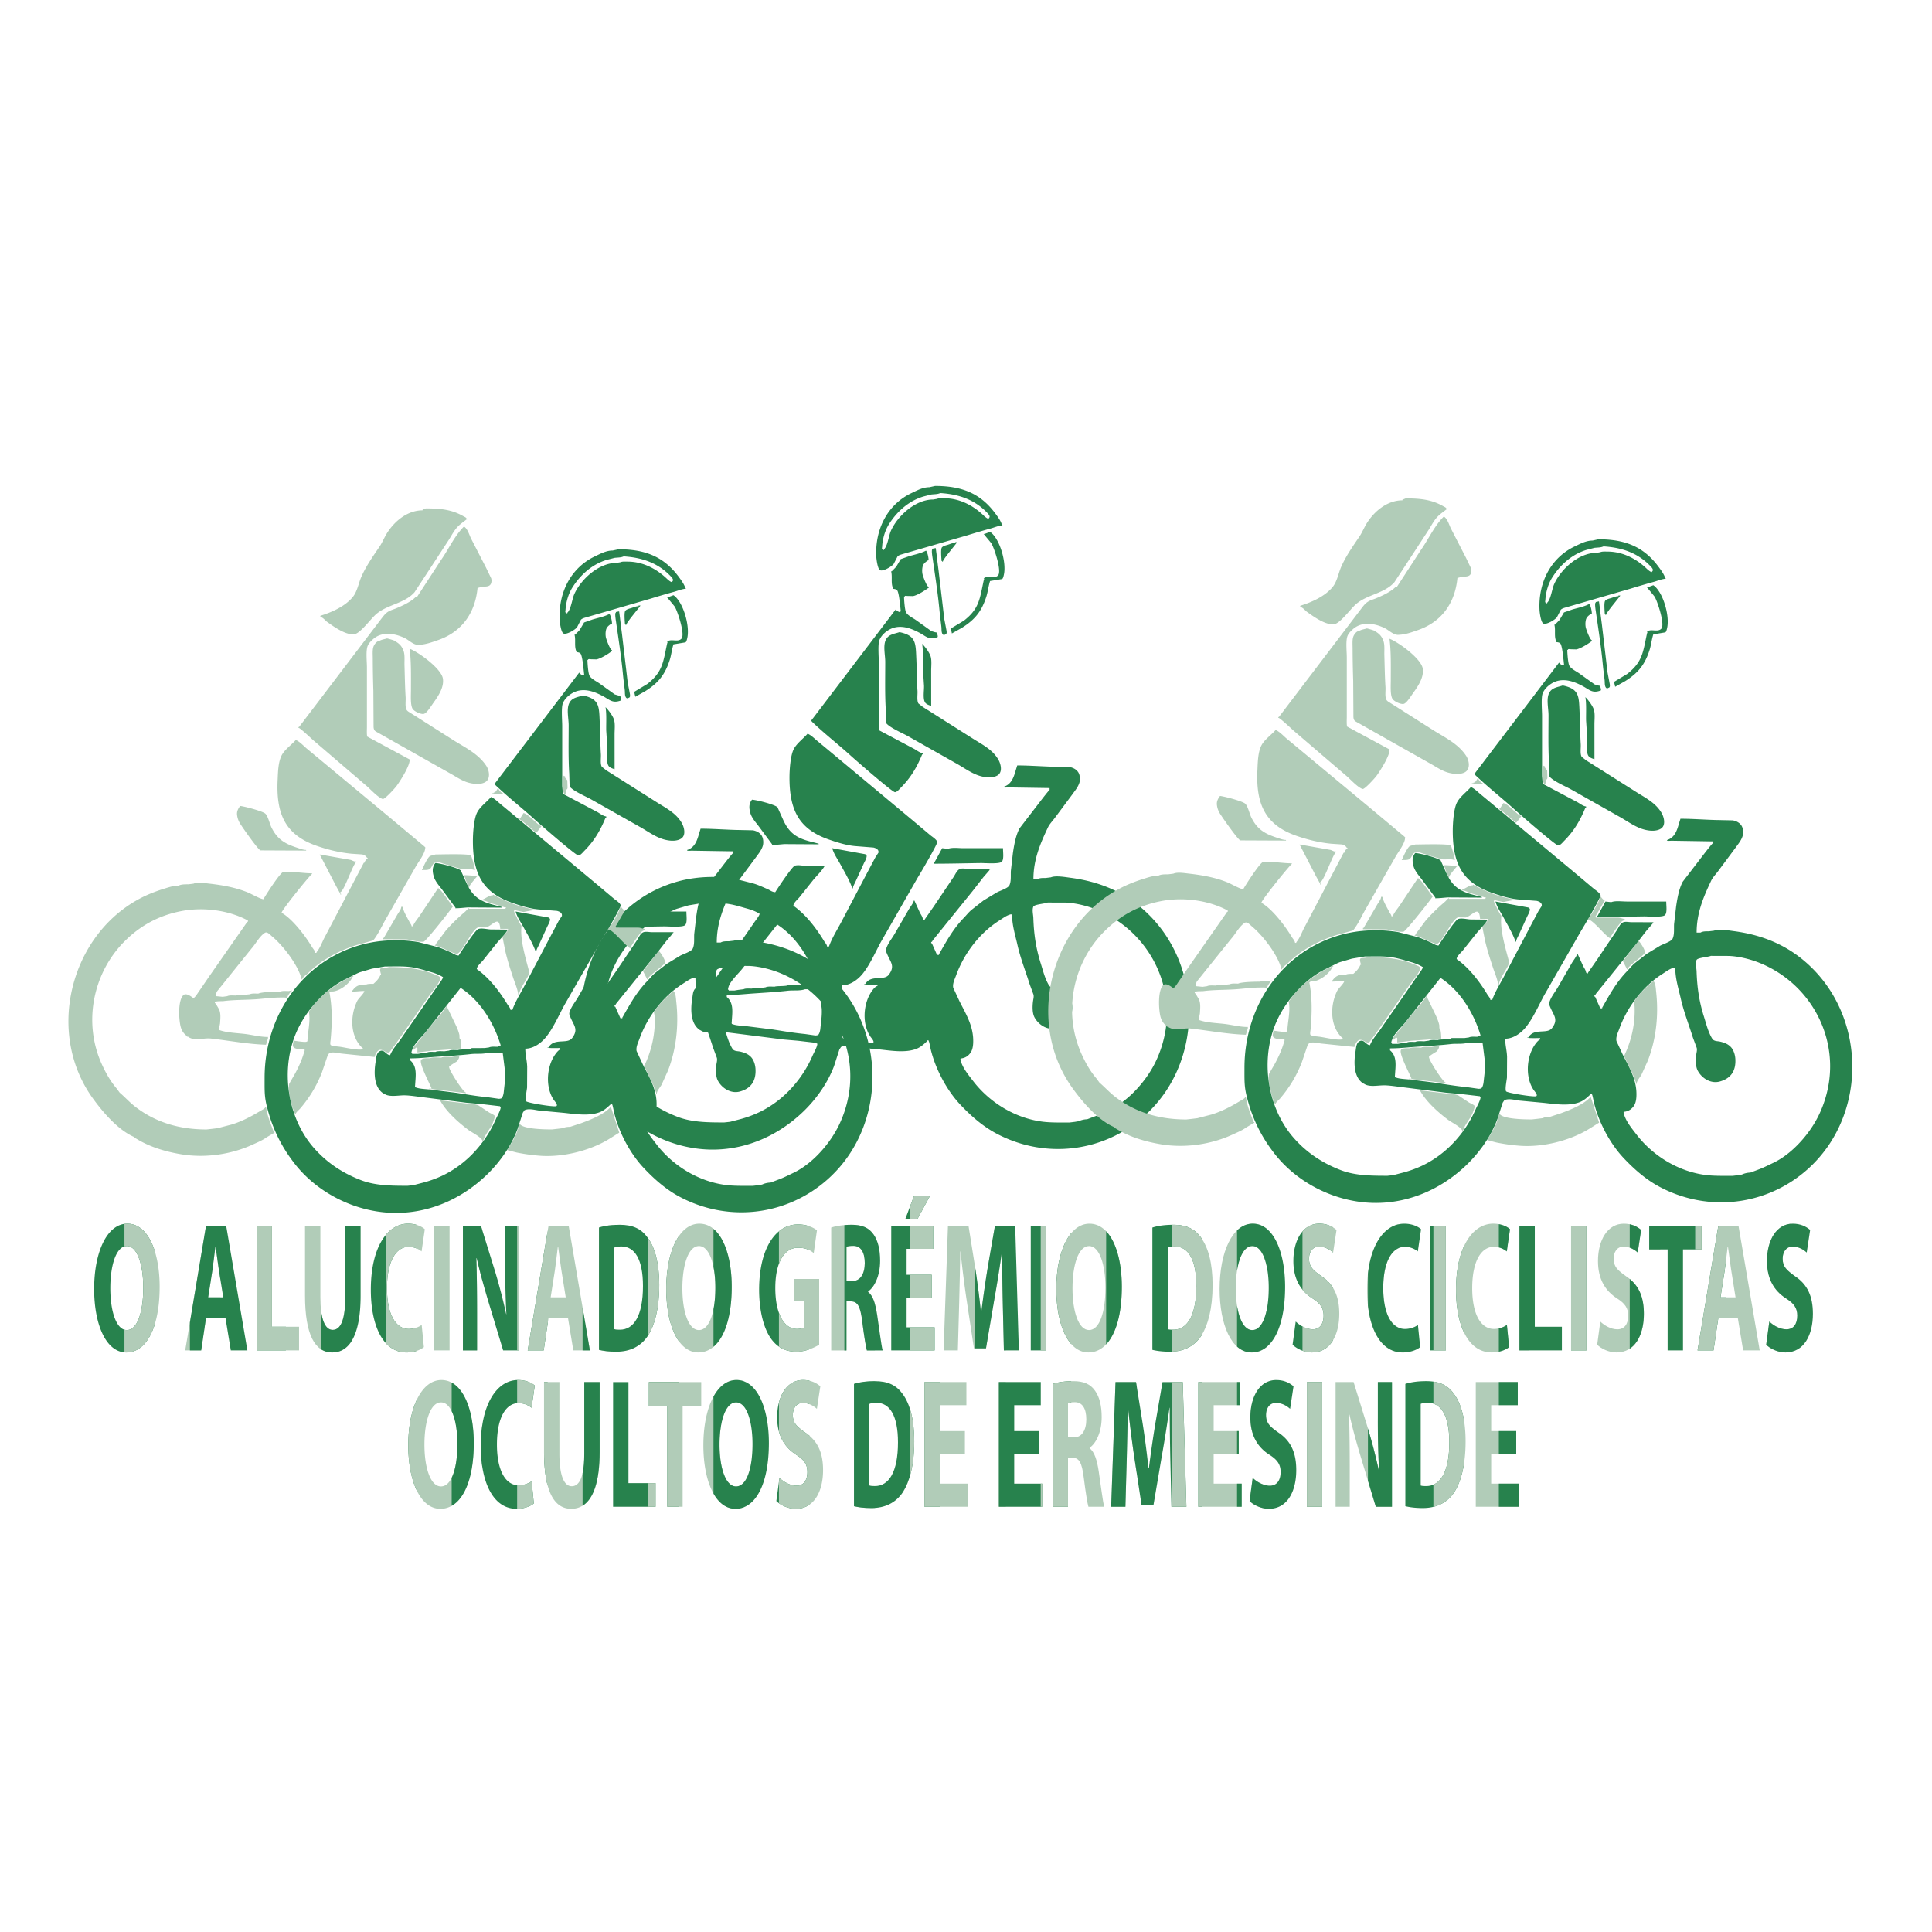 <svg xmlns="http://www.w3.org/2000/svg" width="2500" height="2500" viewBox="0 0 192.756 192.757"><g fill-rule="evenodd" clip-rule="evenodd"><path fill="#fff" d="M192.756 192.757H0V0h192.756v192.757z"/><path d="M93.293 48.482c2.594 0 4.47.696 5.966 2.688.176.234.682.906.682 1.184.084 0 .064-.022.064.064-.422.038-.777.201-1.166.309-.783.212-1.57.446-2.333.682-2.106.611-4.212 1.223-6.319 1.832-.216.073-.474.107-.639.274l-.379.736c-.167.252-1.063.787-1.365.636-.241-.121-.365-1.085-.377-1.372-.131-2.761 1.155-5.213 3.538-6.333.529-.25 1.105-.571 1.749-.571l.579-.129zm25.246 54.288c-.266 2.301-1.086 4.537-2.463 6.455h-.002a13.026 13.026 0 0 1-1.953 2.159c-4.033 3.557-9.799 4.295-14.672 1.73-1.357-.714-2.552-1.747-3.651-2.916-.28-.298-.551-.626-.806-.974-1.001-1.364-1.789-3.05-2.148-4.593-.028-.117-.142-.773-.196-.773v-.064h-.129v.064c-.352.327-.672.628-1.116.795-1.05.394-2.408.186-3.534.061l-2.386-.222c-.454-.036-1.126-.269-1.571-.038l-.164.246-.538 1.67c-.375.99-.923 1.961-1.588 2.855h-.002c-.436.59-.923 1.144-1.446 1.65-2.341 2.265-5.437 3.766-8.892 3.819-4.005.063-7.981-1.909-10.331-4.957-.131-.17-.258-.341-.382-.514a14.539 14.539 0 0 1-2.087-4.193c-.539-1.749-.494-2.178-.494-3.818 0-6.279 3.86-11.7 9.686-13.279 1.758-.479 3.798-.571 5.669-.252l1.743.445c.508.133 1.006.373 1.482.579.244.105.484.309.782.309.238-.388 1.672-2.56 1.957-2.646.345-.107.853.022 1.206.046l1.742.019c-.276.47-.715.885-1.075 1.309-.47.588-.937 1.178-1.408 1.765-.169.209-.615.574-.615.862 1.256.88 2.301 2.268 3.063 3.528.093.155.292.349.292.538h.193c.325-.912.878-1.752 1.316-2.604l2.43-4.624.877-1.653.322-.496-.012-.162c-.093-.211-.268-.272-.48-.334l-1.808-.143c-.887-.071-1.829-.371-2.64-.652-2.963-1.024-3.943-2.892-3.943-6.178 0-.808.097-2.196.414-2.827.29-.585.954-1.055 1.394-1.562.345.146.625.432.919.682l1.761 1.462 7.852 6.547 1.75 1.472c.22.167.526.361.657.621.076.153-1.698 3.175-1.942 3.558L87.91 93.94c-.562 1.021-1.125 2.341-1.869 3.243-.492.594-1.243 1.126-2.041 1.126 0 .638.167 1.178.188 1.807l-.011 2.063c-.012.124-.052.353-.084.591-.043.314-.073.648-.006.785.077.159 2.747.591 2.999.491.22-.088-.153-.493-.222-.591a2.978 2.978 0 0 1-.357-.686c-.47-1.254-.246-2.892.497-3.917.099-.139.365-.479.547-.479v-.064h-.064v-.065c-.204 0-1.291.043-1.291-.064h.129c.552-.981 1.86-.279 2.35-.932.656-.877.172-1.236-.179-2.091-.06-.142-.14-.291-.091-.458.154-.545.564-1.028.848-1.515.467-.809.935-1.616 1.401-2.425.107-.193.513-.71.513-.906h.064l.549 1.207c.093.181.29.444.29.666.085 0 .064-.022.064.064h.129v-.064l.932-1.337 1.938-2.882c.166-.238.342-.698.641-.809.244-.092.547-.016.813-.01l2.194.003v.064h-.064v.065c-.199.232-.398.464-.602.694L97.07 88.86c-1.334 1.651-2.668 3.303-4.003 4.953-.05.069-.061.171-.159.171 0 .089-.042.129.064.129l.517 1.162h.193v-.065c.737-1.29 1.402-2.525 2.487-3.642.267-.276.511-.599.829-.845l1.126-.881 1.318-.796c.305-.174 1.115-.412 1.264-.715.193-.403.123-.966.148-1.445l.199-1.741c.121-.839.285-1.779.666-2.499l2.041-2.656c.119-.155.898-1.172.957-1.172v-.193l-4.131-.064c-.109 0-.451.052-.451-.064.756-.236.994-.906 1.193-1.604l.162-.526c1.098 0 2.326.089 3.422.123l1.799.038c.355.066.695.232.889.561.148.257.186.69.092 1-.133.434-.42.771-.684 1.14l-1.742 2.341c-.24.332-.549.63-.721 1-.752 1.591-1.441 3.181-1.441 5.156h.387c.232-.137.539-.129.84-.129l.518-.064c.471-.198 1.447-.022 1.938.042 3.16.413 5.811 1.597 8.018 3.874 2.953 3.046 4.199 7.282 3.734 11.321zm-36.658-.46c.059-.538.139-1.093.103-1.678l-.243-1.937h-1.42c-.513.186-1.174.085-1.741.151-1.113.129-2.196.188-3.356.267-.9.059-1.786.163-2.713.163v.193c.722.602.548 1.551.496 2.457-.006.097-.044.254.084.254.396.157 1.029.153 1.481.214l2.582.323.322.052h.01c.937.154 1.862.3 2.832.394l1.034.147c.094-.005.253-.015.31-.091.09-.129.137-.286.165-.451.01.001.05-.422.054-.458zm-12.048.46c-.951-.614-.949-2.068-.765-3.175.059-.362.061-.879.43-1.047.438-.201.631.406 1.012.406.247-.629.785-1.178 1.16-1.745l3.614-5.226c.062-.099.662-.839.454-.839-.363-.234-.871-.405-1.291-.518-.567-.155-1.089-.329-1.685-.426-.853-.141-1.837-.089-2.769-.089-.43.072-.857.146-1.287.216l-1.095.321c-.293.084-.569.242-.835.377-.482.24-.95.445-1.406.73-1.602.994-2.995 2.58-3.858 4.185-1.107 2.056-1.436 4.506-1.073 6.829.317 2.032 1.162 3.966 2.475 5.455.318.36.651.693.997 1 1.096.971 2.327 1.678 3.682 2.2 1.404.541 2.947.565 4.66.565l.581-.063 1.089-.283c.623-.172 1.22-.391 1.793-.661a10.4 10.4 0 0 0 2.59-1.759h.001a11.626 11.626 0 0 0 2.748-3.869c.131-.306.492-.915.492-1.237h-.064v-.064l-1.864-.218-1.428-.123-5.359-.678c-.341-.039-.744-.085-1.096-.066-.53.023-1.171.135-1.651-.066-.042-.018-.223-.132-.252-.132zm46.456 0c.789-4.983-1.953-9.868-6.623-11.904-.98-.428-2.199-.76-3.338-.813l-1.805-.006c-.262.121-1.334.18-1.43.416-.137.333-.008.778.004 1.134.053 1.678.281 3.083.74 4.53.232.736.418 1.52.818 2.176.18.295.533.229.842.309.383.1.705.215.992.501.291.29.445.769.475 1.198.074 1.224-.459 1.971-1.555 2.272-.906.248-1.795-.337-2.193-1.075-.225-.415-.219-1.066-.156-1.583.025-.231.105-.445.053-.689l-.391-1.058c-.396-1.278-.908-2.555-1.205-3.878-.219-.979-.543-1.971-.543-3.025h-.064v-.065c-.441.085-.814.38-1.184.614-2.018 1.273-3.569 3.352-4.339 5.5-.124.339-.369.818-.284 1.222l.615 1.326c.467.934 1.017 1.849 1.257 2.899.056.249.095.503.113.767.031.521.008 1.14-.277 1.521-.228.303-.502.481-.873.536-.073.011-.062-.021-.062.073h-.064c.158.801.79 1.553 1.285 2.197.375.488.795.944 1.252 1.361 1.57 1.438 3.57 2.418 5.66 2.684.848.107 1.791.082 2.711.082l.516-.063.387-.065c.221-.11.568-.193.84-.193l.975-.368c.465-.189.887-.402 1.338-.618.727-.349 1.43-.858 2.072-1.457h.744-.744c1.018-.954 1.881-2.134 2.426-3.252a11.514 11.514 0 0 0 1.015-3.206zM77.545 92.242l-3.453 4.364c-.392.518-1.33 1.345-1.43 1.962-.014.081-.069.191.042.191v.065h.581l.387-.065.516-.064c.21-.106.57-.064.839-.064.222-.112.62-.064.903-.064l.452-.064c.22-.111.625-.064.903-.064.214-.097 1.356-.006 1.356-.194H79.932l.451-.064c.208-.104.575-.064.84-.064.087-.062.2-.129.323-.129-.647-2.16-2-4.46-4.001-5.746zm16.458-7.617c.194.022.387.045.582.065.401-.161 1.075-.065 1.548-.065h3.938c-.012.368.117 1.118-.129 1.355-.26.25-1.674.122-2.131.13-1.49.021-3.094.064-4.647.064v-.129h.065l.774-1.42zm-10.972 0c1.094.2 2.187.4 3.278.598.069.038.16.103.158.189-.01.264-.2.548-.303.776-.279.611-.557 1.225-.837 1.835-.073.164-.23.403-.23.603h-.064c-.29-.839-.79-1.654-1.208-2.428-.28-.513-.637-1.002-.794-1.573zm-8.003-4.841c.492.031 2.225.469 2.542.753.193.432.389.865.583 1.297.599 1.299 1.349 1.791 2.749 2.142l.774.198v.064c-1.142-.006-2.283-.012-3.424-.021-.399.032-.845.085-1.222.085v-.064l-1.375-1.857c-.283-.363-.664-.805-.789-1.25-.144-.509-.169-.935.162-1.347zM92.002 64.23c.298.298.714.851.843 1.246.131.409.058.994.058 1.464l.002 3.485c-.21-.063-.517-.162-.628-.371-.211-.397-.074-1.144-.088-1.63l-.12-1.874c-.01-.769.048-1.604-.067-2.32zm-2.259-1.162c1.707.353 1.606 1.133 1.685 2.773.043.972.047 2.126.11 3.1.022.375-.081.929.088 1.238l.449.357 4.977 3.148c.93.597 2 1.104 2.576 2.146.227.416.42 1.206-.096 1.527-.543.334-1.379.202-1.957-.004-.784-.282-1.512-.825-2.233-1.22l-4.782-2.701c-.567-.313-1.687-.785-2.11-1.241l-.036-.054c-.012-.441-.024-.884-.039-1.325-.097-1.527-.054-3.201-.054-4.776 0-.706-.245-1.654.081-2.249.279-.515.848-.549 1.341-.719zm2.646-8.132c.156.18.259.72.259.968h-.064c-.226.164-.452.314-.527.597a1.825 1.825 0 0 0-.024.752c.034.206.44 1.298.615 1.298 0 .088.032.128-.064.128-.321.254-1.098.73-1.493.793-.191-.004-.383-.008-.575-.014-.085-.002-.256-.057-.256.061h-.064c0 .311.072 1.333.2 1.571.171.323.706.573 1 .781.51.365 1.021.731 1.529 1.097l.367.109c.085.017.196.006.196.122.024.07.149.387 0 .387-.797.288-1.106-.103-1.697-.422-.694-.375-1.577-.767-2.489-.569-.614.131-1.312.644-1.557 1.249-.178.432-.067 1.69-.067 2.259v6.002l.065.775 3.465 1.837c.22.121.605.421.859.421 0 .089.041.129-.064.129-.506 1.24-1.123 2.312-2.116 3.306-.153.151-.381.456-.597.462-.258.006-3.936-3.205-4.398-3.626-1.207-1.098-2.473-2.08-3.655-3.189-.064-.06-.428-.373-.27-.373 2.797-3.679 5.595-7.357 8.39-11.036h.064v.064c.118.078.23.193.387.193v-.064h.065c-.056-.452-.157-1.754-.345-2.08-.084-.143-.276-.161-.429-.179v-.065c-.23-.459-.065-1.095-.174-1.602a1.253 1.253 0 0 0-.02-.077h.064c.149-.151.299-.302.447-.455l.448-.761c.28-.099.561-.195.838-.294.556-.167 1.181-.283 1.687-.555zm.969-.258l.078.579a86.7 86.7 0 0 0 .207 1.674c.189 1.614.381 3.229.571 4.843l.224 1.166c.01.105.032.248-.045.323l-.145.072-.063.014c-.081.002-.123-.044-.157-.101-.115-.184-.081-.472-.105-.696-.062-.561-.139-1.093-.193-1.678-.166-1.723-.436-3.467-.682-5.166-.02-.137-.151-.901-.012-.901v-.064c.106-.023.214-.043.322-.065zm1.936-.581h.194c-.202.313-1.42 1.717-1.42 1.937-.087 0-.065.02-.065-.064h-.064c-.01-.274-.113-1.216.048-1.369.158-.153.395-.194.593-.255.222-.072.458-.183.714-.183v-.066zm3.485-1.033c.959.64 1.67 3.065 1.369 4.308-.025.105-.082.404-.207.404l-1.162.193c-.158.491-.213 1.043-.365 1.533-.465 1.47-1.135 2.319-2.457 3.143-.329.183-.658.369-.986.553-.016-.122-.141-.517-.064-.517l1.255-.754c1.549-1.198 1.584-2.186 1.983-4.02.018-.087.096-.195-.01-.195.406-.355 1.057.088 1.438-.303.402-.416-.391-2.76-.658-3.187-.082-.133-.715-.851-.715-.899h-.064c.035-.044.057-.065.129-.065.169-.065.342-.129.514-.194zm-4.97-3.872c-.278.127-.576.107-.903.145l-.769.198c-1.425.423-2.587 1.436-3.406 2.702-.424.649-.672 1.492-.722 2.312-.006.084-.059.258.056.258v.064h.13v-.064c.361-.323.474-1.364.691-1.85.668-1.492 2.443-3.12 4.213-3.12.13-.022.259-.042.388-.065.195-.089.48-.062.709-.062 1.565 0 2.93.74 3.981 1.759.076.073.473.401.473.24.195-.167.006-.373-.127-.514-1.248-1.334-2.844-1.888-4.714-2.003z" fill="#27824d"/><path d="M140.244 49.724c1.484 0 2.611.126 3.742.777.088.05.324.143.324.256h.064c0 .085.021.064-.064.064-.314.254-.629.454-.916.762-.375.397-.607.908-.908 1.356l-2.32 3.552c-.35.532-.697 1.065-1.049 1.598-1.004 1.137-2.691 1.21-3.82 2.18-.551.47-1.562 1.898-2.16 2.001-.854.144-2.109-.769-2.74-1.225-.184-.133-.439-.478-.672-.478v-.129c1.125-.351 2.443-.92 3.229-1.87.465-.569.578-1.396.871-2.051.479-1.073 1.15-2.017 1.814-2.999.289-.43.479-.94.768-1.382.775-1.198 2.049-2.219 3.516-2.219v-.064c.106-.042.214-.084.321-.129zm18.459 59.702c.281.86.561 1.723.84 2.582-.445.27-.865.554-1.311.806-1.752.987-4.232 1.647-6.498 1.505a18.541 18.541 0 0 1-2.449-.335l-.908-.233v-.065c.426-.582.967-1.568 1.123-2.266.021-.102-.018-.314.104-.314.256.554 2.508.58 3.227.58l.58-.064.518-.064c.191-.107.467-.13.709-.13l1.082-.355c.93-.338 2.301-.87 2.983-1.647zm-17.039-.646c.861.104 1.723.206 2.582.307.422.047.887.053 1.258.208l1.066.706c.121.068.58.258.58.394-.113.337-.189.634-.359.943-.188.339-.803 1.129-.803 1.509h-.064c-.188-.438-1.07-.839-1.459-1.131-1.018-.763-2.201-1.828-2.801-2.936zm1.873-4.453c.125.201-.094.379-.141.536-.145.1-.812.482-.824.577-.045.298 1.424 2.566 1.674 2.566v.064c-1.117-.138-2.232-.273-3.35-.41-.094.004-.33.075-.33-.042h.26c-.152-.436-1.295-2.548-1.045-2.874.141-.189.609-.16.85-.16.285-.143.811-.064 1.162-.064.256-.129.717-.064 1.033-.064.236-.042.475-.084.711-.129zm-1.226-4.97l.689 1.428c.229.484.475.935.594 1.477.023.103-.02.388.07.388.102.101.131.776.131.968-.547 0-1.057.077-1.553.117l-1.416.099-1.422.172v-.452c-.086 0-.064.021-.064-.064-.123.048-.268.258-.387.258v.064h-.064v-.193c.211-.189.361-.421.539-.627.539-.668 1.076-1.333 1.613-2.001.426-.516.963-1.049 1.27-1.634zm22.654-1.484c.225.241.232.759.27 1.095.27 2.419-.033 4.782-.82 6.83l-.643 1.418c-.129.244-.486.631-.486.919h-.062v-.128c-.102-.263-.203-.522-.307-.785-.297-.625-.596-1.251-.896-1.876l-.025-.05h.066c.68-1.424 1.104-3.127 1.021-4.905-.01-.132-.121-.452-.055-.452.486-.767 1.23-1.481 1.937-2.066zm-28.401-2.388c1.719 0 3.244.165 4.646.774.135.059.459.151.479.333a.903.903 0 0 0-.012.103c-.133.491-.893 1.341-1.203 1.803-.793 1.144-1.584 2.287-2.377 3.429-.301.43-.6.861-.9 1.291-.186.244-.367.488-.553.73-.389.339-.955-.835-1.441.311l-.059.133v.064l-3.291-.339c-.355-.036-.912-.207-1.248-.034-.047.064-.092.13-.143.191l-.58 1.711a12.346 12.346 0 0 1-2.201 3.65c-.092.099-.41.369-.41.501-.088 0-.064.02-.064-.065h-.064c-.219-.635-.725-2.273-.523-2.948.182-.317.367-.632.547-.948.322-.587.615-1.204.83-1.844l.18-.585h-.066v-.064c-.404-.026-1.238.057-1.119-.502.021-.097.041-.401.152-.401v.064c.17.01 1.227.195 1.227.064h.064c.027-.922.295-1.865.17-2.838-.014-.078-.088-.195.023-.195.871-1.374 2.363-2.505 3.744-3.223.104-.055.516-.172.516-.262h.129c0 .084.021.064-.064.064-.316.684-1.209 1.369-1.939 1.464-.1.013-.32-.032-.32.085h-.064c.303 1.513.27 3.195.119 4.774-.012.119-.102.518.074.518.271.107.598.105.9.152.553.082 1.635.349 2.188.254.078-.015.074.004.074-.083-1.311-1.163-1.318-3.271-.568-4.771.125-.248.699-.754.699-.974-.426 0-.846.064-1.227.064v-.129h.064c.35-.5.723-.581 1.355-.581.197-.08.477-.064.709-.064.295-.254.527-.494.686-.849.039-.091-.004-.055.09-.055-.281-.922-.01-.551.771-.773zm26.915-1.613c.211.184.646.889.646 1.162l-.023.05c-.207.347-1.719 1.315-1.719 1.627h-.064c-.041-.133-.453-.903-.453-.903h.129c.495-.646.991-1.291 1.484-1.936zm-3.807-4.454c.109.127.256.388.451.388-.322.558-.645 1.119-.969 1.677h.066v.065l2.256.006c.221.01.4.123.584.123.045.047.064.048.064.129-.152.032-.244.064-.354.166-.168.149-1.131 1.5-1.131 1.641-.506-.251-1.734-1.872-2.195-1.872v-.064c.388-.518 1.103-1.644 1.228-2.259zm-12.715-1.162c1.055.571 2.086 1.023 3.285 1.309.287.067.586.175.91.175v.065c-.289 0-1.162.193-1.162.193l-.904-.193v.064h-.062c.062.2.666 1.485.773 1.485-.146 1.113.215 2.523.477 3.542.104.383.205.768.307 1.152-.055.129-.109.26-.166.389-.242.482-.875 1.348-.875 1.889h-.064c-.061-.634-.318-1.174-.51-1.747-.297-.896-.58-1.771-.797-2.705-.088-.431-.174-.863-.26-1.297.039-.354.533-.53.533-.899h-.775c-.09-1.426-.746-.333-1.422-.143l-.576-.006c-.092-.01-.26-.093-.26.021-.404.218-.908 1.151-1.166 1.545-.215.325-.475.827-.809 1.047-.254.166-1.814-.784-2.285-.784v-.065c.084 0 .064.021.064-.064l.99-1.335c.6-.702 1.289-1.355 1.984-1.948.086-.077.281-.331.381-.331v.065h3.615v-.065c.084 0 .064.021.064-.064h-.064l-1.352-.405c-.316-.093-.623-.305-.973-.305v-.064c.35-.125.707-.452 1.098-.452l.001-.069zm-5.486-.646c.391.188 1.361 1.808 1.484 1.808-.232.391-2.693 3.489-2.918 3.532-.467.084-1.252-.18-1.73-.224l-2.322-.016v-.129h.064c.453-.774.904-1.549 1.355-2.324.117-.212.389-.522.389-.774h.127c.131.537.469 1.059.713 1.547.055.109.191.254.191.39h.129c.15-.384.445-.71.68-1.053.613-.919 1.226-1.837 1.838-2.757zm2.582-1.29c.463 0 .936.064 1.355.064v.065h-.066c-.148.208-.773.865-.773 1.097h-.064l-.452-1.226zm-2.84-2.065c.535 0 3.297-.092 3.523.101.096.081.414 1.279.414 1.448h-.066c-.352-.142-.82-.021-1.215-.071-.604-.179-1.203-.359-1.807-.539-.242-.077-.559-.226-.828-.153-.354.093-.346.492-.605.668-.188.123-.531.095-.771.095v-.129h.064c.111-.277.502-1.132.758-1.275l.533-.145zm-11.553 0l3.029.532c.166.026.387.177.52.177V84.9c.043.041.064.054.064.129-.369.393-1.225 2.969-1.549 2.969v.129c.043.04.064.054.064.128h-.064v-.064c-.139-.252-.277-.504-.418-.756-.548-1.06-1.095-2.12-1.646-3.18zm20.33-4.131c.551.108 1.477 1.291 1.807 1.291-.068.075-.58.809-.58.646-.248-.178-1.453-1.291-1.613-1.291 0-.09-.043-.129.064-.129l.322-.517zm-28.269-.71c.432.04 2.271.524 2.523.776.266.267.424 1.017.609 1.386.578 1.157 1.316 1.601 2.521 1.995.279.09.621.232.93.232v.064c-1.52-.006-3.037-.012-4.557-.02-.254-.081-1.85-2.366-2.057-2.715a2.061 2.061 0 0 1-.27-.756c-.065-.397.086-.674.301-.962zm25.689-1.743h.062c.062.129.277.452.451.452v.064c-.18 0-1.096.042-1.096-.064h.193v-.064c.084 0 .064-.022.064.064.129-.137.248-.282.326-.452zm6.582-1.291c.049.047.053.065.129.065.025.055.117.129 0 .129l.24.28.025.747c-.004.034-.072.288-.072.135h-.064c.012.186-.064.35-.064.517-.086 0-.064.02-.064-.064h-.064c-.257-.405-.162-1.343-.066-1.809zm-26.721-3.55c.381.16.73.539 1.049.819l1.619 1.343c2.211 1.837 4.42 3.674 6.633 5.51l3.34 2.791c.062.053.396.315.268.315 0 .559-.732 1.46-.996 1.957-.971 1.698-1.939 3.398-2.908 5.097-.408.7-.738 1.473-1.242 2.122-.02.018-.037.036-.057.053-.586.163-1.168.328-1.754.492-1.723.573-3.42 1.46-4.742 2.784-.143.141-.564.381-.564.599h-.064c-.309-1.363-1.822-3.348-2.943-4.277-.162-.133-.418-.435-.646-.399-.041.02-.078.042-.119.062-.527.375-.863 1.063-1.285 1.535l-3.428 4.26c-.109.159-.098.29-.098.498.217.021.432.044.646.064l.451-.064c.223-.113.623-.064.904-.064.195-.1.529-.064.773-.064l.582-.065c.207-.104.574-.064.838-.064.391-.175 1.689-.193 2.195-.193.211-.106.572-.064.84-.064.105-.022.215-.042.322-.064v.064h-.066c-.139.202-.387.443-.387.71-.176-.085-.422-.064-.645-.064-.902 0-1.734.127-2.584.182-1.094.066-2.113.042-3.166.178-.129.016-.77-.019-.77.092h-.064c0 .089-.043.13.064.13l.35.597c.188.43.127.908.098 1.401-.041.216-.082.433-.125.647.729.28 1.713.309 2.516.4.805.088 1.574.31 2.391.31v.13l-.193.645c-1.844-.058-3.67-.411-5.475-.616-.666-.077-1.285.169-1.938 0-.061-.017-.418-.158-.27-.158-.088-.03-.258-.012-.258-.128-.262-.188-.455-.495-.549-.787-.223-.694-.332-2.826.275-3.284.328-.25.984.365.984.327.229-.174.381-.464.545-.689l.969-1.418 3.797-5.434c.031-.057.021-.075.109-.075v-.129c-1.85-1.002-4.408-1.388-6.715-.926-2.168.432-3.998 1.406-5.596 3.005-3.129 3.126-4.191 8.09-2.236 12.324.375.812.824 1.621 1.426 2.325l.324.441c.512.438.992.969 1.525 1.384 1.992 1.551 4.357 2.293 7.141 2.293l.582-.064.516-.064c.469-.12.938-.242 1.406-.363 1.039-.32 1.945-.8 2.867-1.357.125-.078.504-.248.504-.409h.064c.084.656.318 1.322.549 1.921.074.199.15.399.225.596.086 0 .064-.021.064.065-.258.151-.516.303-.773.451-.422.315-.932.514-1.404.734-2.053.946-4.645 1.378-7.121.966-1.598-.266-3.113-.726-4.434-1.524-.064-.04-.334-.176-.209-.176-1.627-.68-3.164-2.477-4.178-3.882-4.627-6.406-2.365-15.859 4.283-19.706.92-.534 1.879-.917 2.91-1.234.424-.131.891-.284 1.375-.284.246-.135.656-.129.967-.129l.518-.065c.385-.173 1.078-.058 1.484-.012 1.391.154 2.721.394 3.945.896.318.129 1.254.666 1.539.666.209-.387 1.643-2.612 1.957-2.703l.625-.01c.787 0 1.51.131 2.26.131v.064c-.383.337-3.033 3.625-3.033 3.873 1.107.625 2.408 2.365 3.035 3.418.094.155.32.391.32.583h.129v-.064c.377-.434.57-1.053.844-1.547.881-1.678 1.764-3.356 2.643-5.037l1.131-2.148c.018-.031.16-.333.16-.176.045-.046.064-.064 0-.064.057-.091.221-.388.322-.388 0-.086.021-.064-.064-.064-.109-.188-.266-.28-.467-.333l-1.082-.072c-1.225-.119-2.447-.424-3.553-.817-3.059-1.093-3.971-3.171-3.814-6.525.037-.814.053-1.777.393-2.453.284-.577.997-1.062 1.424-1.554zm11.36-9.1c.863.319 3.16 1.966 3.316 2.975.135.89-.492 1.789-.953 2.429-.184.25-.65 1.036-.961 1.095-.309.057-.998-.266-1.133-.551-.201-.419-.141-1.286-.141-1.817.001-1.402.036-2.85-.128-4.131zm-2.26-1.033c.127.02.932.258.775.258.428.232.701.495.875.977.152.419.08.982.098 1.475.029.998.047 2.162.113 3.164.021.379-.076.93.092 1.245.07.133.248.23.369.305 1.383.875 2.764 1.752 4.143 2.628 1.221.791 2.625 1.404 3.451 2.677.295.456.443 1.303-.131 1.622-.5.274-1.252.169-1.768.008-.545-.172-1.027-.493-1.516-.775l-2.844-1.605-4.801-2.711c-.139-.101-.184-.252-.195-.425l-.023-3.613a108.373 108.373 0 0 1-.059-3.227c0-.374-.041-.817.057-1.142.062-.214.32-.602.59-.602v.064c.045-.046.064-.064 0-.064.21-.148.536-.176.774-.259zm7.682-11.166c.377.24.525.843.717 1.222l1.494 2.9.5 1.039a.869.869 0 0 1-.01.515c-.15.385-.586.288-.957.351l-.389.105c-.244 2.513-1.57 4.371-3.918 5.193-.641.222-1.275.468-2.016.482-.465.007-.928-.48-1.316-.668-1.008-.492-2.314-.708-3.215.14-.195.182-.385.371-.486.603-.215.49-.086 1.58-.086 2.188v5.938c0 .16-.039.968.064.968l4.191 2.261c.041.032.066.063.004.063.02.59-.934 2.082-1.293 2.577-.168.228-1.127 1.287-1.361 1.309a1.512 1.512 0 0 1-.092-.02c-.51-.215-1.184-.984-1.635-1.355l-5.215-4.47c-.197-.173-1.354-1.268-1.506-1.268 0-.087-.021-.065.064-.065 2.748-3.617 5.5-7.232 8.25-10.851.176-.22.322-.432.557-.599.281-.204.607-.277.92-.408.586-.248 1.182-.52 1.699-.919.072-.056.32-.317.32-.196.086 0 .064.021.064-.064.787-1.21 1.576-2.42 2.363-3.633.768-1.091 1.325-2.378 2.288-3.338z" fill="#b1ccb8"/><path d="M159.465 53.803c2.594 0 4.471.696 5.965 2.688.176.233.684.905.684 1.184.084 0 .064-.022.064.064-.422.038-.777.202-1.166.309-.783.212-1.57.446-2.334.682-2.105.611-4.213 1.223-6.318 1.832-.217.073-.475.107-.641.274-.127.246-.252.492-.379.736-.166.252-1.062.787-1.365.636-.24-.121-.365-1.085-.377-1.372-.131-2.761 1.156-5.214 3.537-6.333.529-.25 1.105-.571 1.75-.571l.58-.129zm25.246 54.288c-.266 2.3-1.086 4.536-2.463 6.453h-.002a13.032 13.032 0 0 1-1.953 2.16c-4.033 3.557-9.799 4.295-14.672 1.73-1.357-.713-2.553-1.747-3.652-2.917a10.473 10.473 0 0 1-.805-.974c-1-1.363-1.789-3.049-2.148-4.592-.029-.117-.143-.772-.197-.772v-.065h-.129v.065c-.35.326-.672.627-1.115.794-1.051.395-2.408.186-3.533.061l-2.385-.221c-.455-.037-1.127-.27-1.572-.039l-.164.246-.537 1.67c-.375.99-.924 1.96-1.588 2.855h-.004a13.45 13.45 0 0 1-1.443 1.65c-2.342 2.265-5.439 3.766-8.895 3.82-4.004.062-7.98-1.91-10.33-4.958-.131-.17-.258-.342-.381-.515h-.002a14.569 14.569 0 0 1-2.086-4.192c-.537-1.748-.494-2.178-.494-3.818 0-6.279 3.861-11.7 9.686-13.279 1.76-.479 3.797-.571 5.67-.252l1.742.445c.508.133 1.008.374 1.482.579.244.104.484.309.783.309.238-.388 1.672-2.56 1.955-2.646.346-.107.854.022 1.207.046l1.742.019c-.275.47-.715.886-1.074 1.309-.471.589-.938 1.178-1.408 1.765-.17.209-.615.574-.615.863 1.258.879 2.301 2.267 3.062 3.528.094.155.295.35.295.539h.191c.326-.912.879-1.753 1.316-2.604l2.432-4.623.875-1.653.324-.496-.014-.162c-.092-.211-.268-.272-.479-.335l-1.809-.143c-.887-.071-1.83-.371-2.639-.651-2.963-1.025-3.943-2.893-3.943-6.178 0-.808.096-2.197.412-2.828.291-.585.955-1.055 1.395-1.561.344.145.627.432.92.682l1.76 1.462 7.854 6.547 1.75 1.473c.221.167.527.361.656.621.078.153-1.697 3.175-1.941 3.558l-3.666 6.396c-.564 1.021-1.125 2.342-1.871 3.243-.49.594-1.24 1.126-2.039 1.126 0 .638.166 1.178.188 1.807l-.012 2.063c-.012.125-.051.353-.084.591v.001c-.043.313-.074.647-.006.784.076.159 2.746.591 3 .492.219-.089-.154-.494-.223-.591a3.018 3.018 0 0 1-.357-.686c-.471-1.255-.246-2.893.496-3.918.1-.139.365-.479.547-.479v-.064h-.064v-.065c-.203 0-1.291.043-1.291-.063h.129c.553-.982 1.859-.28 2.35-.933.656-.877.172-1.236-.18-2.091-.059-.142-.139-.291-.09-.458.152-.545.564-1.028.848-1.515.467-.809.936-1.616 1.4-2.425.107-.193.514-.709.514-.905h.064l.547 1.206c.094.182.291.444.291.666.086 0 .064-.022.064.064h.131v-.064l.93-1.337 1.939-2.882c.164-.238.342-.698.641-.809.244-.093.547-.017.814-.01l2.193.004v.064h-.064v.065c-.199.231-.398.464-.602.693l-1.045 1.346c-1.334 1.651-2.668 3.304-4.002 4.953-.051.069-.062.172-.16.172 0 .089-.043.129.064.129l.516 1.161h.193v-.064c.736-1.29 1.402-2.524 2.486-3.642.268-.276.512-.599.83-.845l1.127-.881 1.318-.797c.303-.174 1.115-.412 1.264-.714.193-.404.123-.966.146-1.446l.201-1.741c.121-.839.285-1.779.666-2.499l2.039-2.657c.121-.155.9-1.171.959-1.171v-.193l-4.131-.065c-.111 0-.451.052-.451-.064.756-.236.994-.906 1.191-1.604l.164-.526c1.098 0 2.324.089 3.422.123l1.797.038c.357.066.697.232.891.561.148.257.186.69.092 1.001-.133.434-.422.771-.684 1.14l-1.742 2.341c-.24.331-.549.629-.723 1-.75 1.591-1.439 3.181-1.439 5.155h.387c.232-.137.539-.129.84-.129l.516-.064c.473-.198 1.447-.022 1.938.042 3.162.413 5.812 1.597 8.02 3.874 2.953 3.045 4.201 7.282 3.736 11.321zm-36.658-.46c.059-.539.139-1.094.104-1.679l-.244-1.937h-1.42c-.514.186-1.174.085-1.74.151-1.113.129-2.197.188-3.357.267-.898.059-1.783.163-2.713.163v.193c.723.602.549 1.552.496 2.457-.006.097-.043.254.086.254.395.158 1.027.153 1.48.214l2.582.323.322.053h.01a43.09 43.09 0 0 0 2.832.393l1.033.147c.094-.005.254-.015.309-.091.092-.129.137-.286.166-.451.009.001.05-.422.054-.457zm-12.049.46c-.951-.615-.949-2.069-.764-3.176.059-.362.061-.879.428-1.047.439-.201.633.406 1.014.406.246-.629.785-1.178 1.16-1.745l3.613-5.226c.062-.099.662-.839.455-.839-.363-.234-.871-.406-1.291-.519-.566-.155-1.09-.329-1.686-.426-.852-.141-1.836-.089-2.768-.089-.43.073-.857.146-1.287.216l-1.096.321c-.293.084-.568.242-.834.377-.482.24-.951.445-1.406.73-1.602.993-2.996 2.579-3.859 4.185-1.107 2.056-1.436 4.506-1.072 6.83.316 2.031 1.162 3.965 2.475 5.453.318.36.65.693.996 1h.002c1.096.971 2.326 1.68 3.682 2.201 1.404.541 2.945.565 4.658.565l.58-.063 1.09-.283c.623-.172 1.221-.39 1.793-.661.951-.45 1.82-1.051 2.592-1.76a11.592 11.592 0 0 0 2.748-3.869c.131-.305.492-.913.492-1.236h-.064v-.064l-1.863-.218-1.428-.123-5.359-.678c-.342-.039-.744-.085-1.096-.066-.531.023-1.172.135-1.652-.066-.042-.017-.224-.13-.253-.13zm46.455 0c.789-4.983-1.951-9.868-6.623-11.904-.98-.428-2.197-.761-3.336-.813l-1.805-.006c-.262.121-1.334.18-1.43.415-.137.333-.008.779.004 1.134.053 1.678.281 3.084.74 4.53.23.736.418 1.52.818 2.177.18.294.533.228.84.309.385.099.707.214.994.5.289.29.445.769.475 1.198.074 1.224-.459 1.971-1.555 2.272-.906.248-1.797-.336-2.193-1.075-.225-.415-.219-1.066-.156-1.582.025-.232.105-.446.053-.69l-.391-1.058c-.398-1.278-.906-2.555-1.205-3.878-.219-.978-.545-1.971-.545-3.025h-.062v-.065c-.443.085-.816.379-1.184.614-2.02 1.272-3.568 3.352-4.34 5.5-.123.339-.369.818-.283 1.222l.615 1.326c.465.934 1.016 1.85 1.256 2.9.057.248.096.502.113.766.031.521.008 1.141-.277 1.521-.229.303-.502.481-.873.536-.072.011-.062-.021-.062.073h-.064c.158.801.791 1.553 1.285 2.196.375.489.795.944 1.252 1.361 1.57 1.438 3.57 2.419 5.658 2.685.848.107 1.793.082 2.711.082l.518-.063.387-.065c.221-.11.568-.193.838-.193l.977-.368c.465-.188.887-.402 1.338-.617.727-.35 1.43-.859 2.07-1.459h.746-.746c1.02-.953 1.883-2.133 2.428-3.251a11.482 11.482 0 0 0 1.014-3.205zm-38.742-10.529l-3.453 4.365c-.393.518-1.33 1.346-1.43 1.962-.014.081-.068.192.041.192v.064h.582l.387-.064.518-.065c.209-.106.57-.064.838-.064.223-.112.619-.064.904-.064l.451-.064c.221-.11.625-.064.904-.064.213-.097 1.355-.006 1.355-.194H146.105l.451-.063c.207-.104.574-.065.84-.065.086-.062.199-.129.322-.129-.648-2.161-2.001-4.46-4.001-5.747zm16.459-7.616c.193.022.385.044.58.064.4-.161 1.076-.064 1.549-.064h3.938c-.012.367.117 1.118-.129 1.355-.26.251-1.676.122-2.131.13-1.49.021-3.094.064-4.646.064v-.129h.064c.257-.474.515-.946.775-1.42zm-10.973 0l3.277.597c.068.038.158.103.158.189-.012.264-.201.549-.303.776-.279.611-.557 1.225-.838 1.835-.072.164-.23.404-.23.603h-.064c-.291-.839-.789-1.653-1.209-2.428-.277-.513-.633-1.001-.791-1.572zm-8.004-4.841c.492.031 2.225.468 2.541.752.195.432.391.865.584 1.297.598 1.299 1.35 1.791 2.75 2.142.256.066.514.133.773.198v.064c-1.143-.006-2.283-.012-3.426-.02-.398.032-.844.085-1.221.085v-.065c-.459-.619-.916-1.238-1.377-1.857-.281-.363-.662-.805-.787-1.25-.141-.509-.167-.934.163-1.346zm16.975-15.554c.299.298.715.851.844 1.246.131.409.059.994.059 1.465l.002 3.485c-.211-.062-.516-.162-.629-.371-.211-.397-.074-1.145-.088-1.63-.041-.625-.078-1.249-.119-1.874-.013-.77.046-1.605-.069-2.321zm-2.26-1.162c1.707.353 1.605 1.133 1.686 2.773.045.972.049 2.126.111 3.1.021.375-.082.93.088 1.239.148.119.299.237.447.357 1.66 1.048 3.32 2.099 4.979 3.148.93.597 1.998 1.104 2.574 2.146.229.416.42 1.207-.094 1.527-.543.335-1.379.202-1.955-.004-.785-.282-1.514-.825-2.236-1.22l-4.781-2.701c-.566-.312-1.686-.785-2.109-1.24l-.037-.055c-.012-.441-.023-.883-.037-1.325-.098-1.527-.055-3.2-.055-4.776 0-.706-.246-1.653.08-2.249.277-.516.847-.55 1.339-.72zm2.648-8.133c.154.18.256.72.256.968h-.062c-.227.164-.453.314-.527.597a1.808 1.808 0 0 0-.023.752c.033.206.439 1.297.613 1.297 0 .089.033.129-.062.129-.322.254-1.1.73-1.494.793-.191-.005-.383-.008-.574-.015-.084-.002-.256-.057-.256.061h-.064c0 .31.072 1.333.199 1.571.172.323.707.573 1 .781l1.529 1.097.367.109c.086.017.195.007.195.122.023.07.148.387 0 .387-.797.288-1.105-.103-1.695-.422-.695-.375-1.578-.766-2.49-.568-.613.131-1.312.644-1.557 1.248-.178.432-.066 1.69-.066 2.259v6.002c.021.258.045.517.064.774 1.156.613 2.311 1.227 3.465 1.837.221.121.605.421.859.421 0 .089.041.129-.064.129-.506 1.24-1.123 2.312-2.115 3.306-.154.151-.381.456-.598.461-.258.006-3.936-3.205-4.398-3.626-1.207-1.097-2.473-2.08-3.654-3.189-.066-.06-.428-.373-.271-.373 2.799-3.679 5.596-7.358 8.391-11.037h.064v.064c.119.079.23.193.389.193v-.064h.064c-.057-.452-.158-1.754-.346-2.08-.086-.143-.275-.161-.43-.179v-.064c-.23-.46-.064-1.095-.174-1.602a1.09 1.09 0 0 0-.02-.077h.064c.15-.151.299-.303.447-.456l.449-.761c.279-.099.561-.195.838-.294.555-.163 1.18-.278 1.687-.551zm.967-.257l.078.579c.062.541.133 1.117.207 1.674l.57 4.843.223 1.166c.012.105.033.248-.043.323a9.767 9.767 0 0 0-.145.073c-.021.004-.041.01-.064.014-.08.002-.121-.044-.156-.101-.113-.184-.082-.472-.105-.696-.062-.56-.139-1.093-.193-1.678-.164-1.723-.436-3.467-.682-5.165-.02-.138-.15-.902-.012-.902v-.064c.105-.024.215-.044.322-.066zm1.938-.582h.193c-.201.312-1.422 1.716-1.422 1.936-.086 0-.062.021-.062-.064h-.066c-.008-.274-.111-1.216.051-1.369.156-.153.393-.194.592-.254.221-.072.457-.184.715-.184l-.001-.065zm3.484-1.032c.957.64 1.67 3.065 1.369 4.308-.025.105-.082.403-.207.403l-1.162.194c-.16.49-.213 1.043-.365 1.533-.467 1.47-1.135 2.319-2.457 3.142l-.986.553c-.016-.122-.141-.517-.064-.517l1.256-.754c1.549-1.199 1.582-2.187 1.982-4.02.018-.087.096-.195-.01-.195.406-.355 1.057.088 1.438-.303.4-.415-.393-2.759-.658-3.187-.084-.133-.715-.852-.715-.899h-.064c.035-.045.057-.065.127-.065l.516-.193zm-4.971-3.873c-.277.127-.576.107-.902.145-.256.066-.512.134-.77.198-1.424.423-2.586 1.436-3.406 2.703-.424.649-.672 1.492-.723 2.311-.006.085-.059.258.057.258v.065h.129v-.065c.361-.323.475-1.363.693-1.85.668-1.492 2.441-3.12 4.213-3.12.129-.022.258-.042.387-.065.195-.088.48-.062.711-.062 1.564 0 2.93.74 3.98 1.759.076.073.473.401.473.24.195-.167.006-.373-.127-.514-1.248-1.333-2.843-1.888-4.715-2.003z" fill="#27824d"/><path d="M42.484 50.722c1.484 0 2.612.127 3.742.777.089.05.324.143.324.256h.065c0 .084.02.065-.065.065-.314.254-.629.453-.915.763-.375.397-.608.907-.908 1.355l-2.322 3.552c-.349.532-.697 1.065-1.048 1.598-1.005 1.137-2.69 1.21-3.82 2.18-.551.47-1.562 1.897-2.16 2-.853.144-2.109-.768-2.741-1.224-.183-.133-.438-.478-.671-.478v-.129c1.125-.351 2.444-.92 3.229-1.87.466-.569.577-1.396.872-2.052.478-1.072 1.149-2.017 1.815-2.999.288-.43.478-.94.767-1.382.774-1.198 2.049-2.219 3.516-2.219v-.064l.32-.129zm18.459 59.702c.281.86.562 1.722.84 2.581-.446.27-.866.554-1.309.807-1.753.986-4.234 1.646-6.5 1.505a18.733 18.733 0 0 1-2.449-.335l-.908-.234v-.064c.426-.583.967-1.568 1.124-2.266.022-.103-.018-.315.103-.315.256.554 2.507.581 3.227.581l.581-.065.516-.063c.192-.107.468-.131.71-.131.361-.117.722-.237 1.081-.355.932-.338 2.303-.87 2.984-1.646zm-17.039-.646l2.582.307c.421.047.887.053 1.258.208.354.235.712.472 1.067.705.119.069.579.258.579.394-.113.337-.189.635-.359.944-.188.338-.803 1.129-.803 1.509h-.065c-.187-.438-1.07-.84-1.46-1.132-1.015-.763-2.2-1.827-2.799-2.935zm1.872-4.453c.125.201-.092.379-.139.536-.146.099-.813.482-.825.577-.044.299 1.424 2.565 1.674 2.565v.064l-3.351-.409c-.093.004-.329.074-.329-.043h.258c-.151-.436-1.293-2.547-1.045-2.874.142-.189.609-.159.852-.159.284-.143.809-.064 1.162-.064.256-.129.716-.064 1.033-.064.236-.042.475-.085.71-.129zm-1.227-4.97l.69 1.428c.228.484.476.935.595 1.477.022.103-.021.387.07.387.101.102.129.777.129.969-.546 0-1.057.076-1.551.117l-1.416.099-1.422.171v-.451c-.086 0-.064.02-.064-.064-.123.048-.268.258-.387.258v.064h-.065v-.193c.21-.189.362-.422.539-.628.539-.667 1.077-1.333 1.613-2 .427-.516.963-1.049 1.269-1.634zm22.655-1.484c.227.241.232.758.27 1.095.269 2.419-.034 4.782-.821 6.83-.214.471-.427.945-.642 1.417-.128.244-.486.632-.486.92h-.064v-.129a105.95 105.95 0 0 0-.305-.784c-.298-.626-.597-1.251-.897-1.876l-.024-.05h.065c.681-1.425 1.103-3.127 1.021-4.906-.009-.131-.119-.452-.053-.452.486-.766 1.23-1.481 1.936-2.065zm-28.399-2.388c1.719 0 3.243.166 4.645.774.135.059.46.151.478.333l-.012.103c-.131.492-.892 1.342-1.202 1.804-.793 1.144-1.583 2.287-2.376 3.429l-.901 1.291c-.184.244-.367.488-.553.73-.389.338-.954-.836-1.44.311-.021.044-.039.088-.059.133v.064l-3.292-.339c-.355-.036-.914-.208-1.249-.034a5.244 5.244 0 0 1-.142.191l-.581 1.711a12.347 12.347 0 0 1-2.203 3.649c-.091.1-.41.369-.41.501-.086 0-.064.02-.064-.065h-.065c-.22-.635-.724-2.272-.522-2.948.182-.316.366-.631.547-.947.323-.588.615-1.205.829-1.844l.18-.585h-.065v-.064c-.405-.026-1.238.057-1.119-.503.02-.096.041-.4.151-.4v.064c.169.01 1.227.195 1.227.064h.064c.028-.922.294-1.865.169-2.838-.012-.079-.087-.195.024-.195.871-1.374 2.364-2.506 3.745-3.224.103-.055.515-.172.515-.263h.129c0 .085.021.065-.064.065-.318.683-1.208 1.369-1.941 1.464-.099.012-.319-.032-.319.085h-.064c.302 1.513.268 3.194.119 4.773-.012.12-.101.519.075.519.271.107.597.105.899.151.553.083 1.636.349 2.188.255.077-.015.074.004.074-.083-1.311-1.164-1.318-3.272-.568-4.771.123-.248.698-.754.698-.974-.426 0-.845.064-1.226.064v-.129h.065c.348-.501.722-.581 1.355-.581.198-.081.478-.064.71-.064.294-.255.526-.494.686-.85.039-.091-.006-.055.089-.055-.277-.922-.007-.55.776-.772zm26.915-1.614c.21.184.646.889.646 1.162l-.024.05c-.208.347-1.719 1.315-1.719 1.628h-.064c-.041-.133-.453-.903-.453-.903h.129l1.485-1.937zm-3.808-4.453c.108.127.255.387.452.387l-.969 1.678h.065v.065l2.257.006c.22.01.401.123.583.123.044.046.064.048.064.129-.151.032-.244.064-.353.166-.168.149-1.131 1.5-1.131 1.642-.505-.252-1.735-1.872-2.195-1.872v-.064c.387-.52 1.102-1.645 1.227-2.26zm-12.716-1.162c1.055.571 2.086 1.022 3.286 1.309.287.066.587.175.91.175v.064c-.289 0-1.162.193-1.162.193l-.903-.193v.064h-.064c.064.2.667 1.485.774 1.485-.146 1.113.216 2.523.476 3.542.104.383.207.769.309 1.151l-.167.39c-.242.482-.875 1.348-.875 1.888h-.064c-.061-.633-.319-1.174-.509-1.746-.298-.896-.581-1.771-.798-2.705-.087-.432-.172-.863-.258-1.297.038-.355.533-.53.533-.899h-.775c-.091-1.426-.747-.333-1.422-.144l-.577-.006c-.093-.01-.261-.093-.261.021-.403.218-.907 1.151-1.166 1.545-.216.325-.474.827-.809 1.047-.254.165-1.813-.785-2.285-.785v-.064c.084 0 .064.02.064-.064.331-.446.662-.89.991-1.335.599-.702 1.289-1.355 1.984-1.949.087-.076.281-.331.381-.331v.064h3.614v-.064c.084 0 .065.02.065-.064h-.065c-.45-.135-.9-.271-1.351-.405-.317-.093-.624-.305-.973-.305v-.065c.349-.125.706-.452 1.097-.452v-.065zm-5.486-.646c.392.188 1.361 1.808 1.485 1.808-.232.391-2.693 3.489-2.918 3.531-.466.085-1.253-.18-1.73-.224l-2.322-.016v-.129h.065l1.355-2.323c.117-.212.388-.522.388-.775h.129c.129.537.468 1.059.712 1.547.055.109.191.254.191.389h.13c.149-.383.445-.71.68-1.053.611-.917 1.224-1.835 1.835-2.755zm2.582-1.29c.464 0 .936.064 1.355.064v.065h-.064c-.149.208-.774.865-.774 1.097h-.064l-.453-1.226zm-2.84-2.066c.537 0 3.298-.091 3.524.101.095.081.414 1.279.414 1.448h-.065c-.353-.141-.821-.02-1.216-.07l-1.807-.538c-.242-.077-.559-.227-.827-.153-.355.092-.345.492-.605.667-.188.124-.532.095-.772.095v-.128h.065c.111-.277.501-1.131.758-1.275.176-.05.354-.098.531-.147zm-11.553 0l3.029.532c.167.026.387.177.521.177v-.064c.042.041.064.055.064.129-.37.394-1.224 2.969-1.549 2.969v.129c.042.04.065.054.065.129h-.065v-.064l-.417-.757c-.548-1.06-1.098-2.119-1.648-3.18zm20.331-4.131c.551.109 1.477 1.291 1.808 1.291-.069.075-.581.809-.581.646-.248-.178-1.452-1.291-1.614-1.291 0-.091-.042-.129.064-.129.107-.172.216-.343.323-.517zm-28.27-.709c.432.041 2.271.524 2.523.776.266.266.424 1.017.61 1.386.578 1.158 1.316 1.602 2.522 1.995.278.091.619.232.928.232v.065c-1.519-.006-3.037-.013-4.556-.021-.252-.081-1.85-2.366-2.055-2.715a2.043 2.043 0 0 1-.27-.756c-.067-.397.085-.674.298-.962zm25.688-1.743h.065c.062.129.276.452.451.452v.064c-.181 0-1.097.042-1.097-.064h.194v-.064c.084 0 .064-.022.064.064.128-.138.247-.283.323-.452zm6.584-1.291c.05.046.054.065.129.065.026.054.117.129 0 .129.081.092.162.188.24.28l.024.747c-.002.034-.071.288-.071.135h-.064c.011.186-.064.349-.064.516-.087 0-.064.021-.064-.064h-.065c-.256-.404-.162-1.342-.065-1.808zm-26.721-3.55c.382.159.73.539 1.049.819l1.62 1.343c2.211 1.838 4.421 3.675 6.632 5.51l3.34 2.792c.062.053.397.314.268.314 0 .559-.731 1.461-.996 1.957-.971 1.698-1.938 3.398-2.908 5.097-.408.7-.738 1.472-1.243 2.122a.568.568 0 0 1-.057.052c-.585.163-1.168.329-1.752.492-1.723.573-3.421 1.46-4.742 2.784-.143.141-.564.381-.564.599h-.065c-.309-1.364-1.823-3.348-2.944-4.278-.162-.133-.418-.434-.646-.399-.04.02-.078.042-.119.062-.529.375-.863 1.063-1.285 1.535l-3.429 4.26c-.109.159-.097.291-.097.498.216.022.431.045.646.064l.452-.064c.222-.112.624-.064.903-.064.196-.099.531-.064.775-.064l.581-.064c.208-.104.575-.064.839-.064.389-.176 1.689-.193 2.194-.193.212-.107.573-.064.839-.064l.322-.064v.064h-.064c-.139.201-.387.443-.387.71-.177-.085-.421-.064-.646-.064-.901 0-1.734.127-2.583.181-1.093.067-2.113.043-3.167.178-.129.017-.768-.018-.768.093h-.065c0 .089-.042.129.065.129l.349.598c.188.43.127.907.097 1.401-.041.216-.081.432-.123.647.728.28 1.712.309 2.515.399.805.089 1.573.311 2.39.311v.129l-.194.646c-1.843-.059-3.669-.411-5.474-.617-.666-.076-1.285.169-1.938 0-.061-.016-.418-.157-.269-.157-.088-.03-.258-.012-.258-.129a1.584 1.584 0 0 1-.549-.786c-.224-.694-.333-2.826.274-3.284.329-.25.984.365.984.327.23-.174.382-.465.547-.69.323-.472.646-.943.968-1.418l3.796-5.434c.033-.056.022-.074.111-.074v-.129c-1.85-1.002-4.409-1.388-6.716-.925-2.168.432-3.998 1.406-5.595 3.005-3.128 3.126-4.191 8.09-2.237 12.323.375.813.825 1.622 1.426 2.326.109.147.218.294.325.441.513.438.993.968 1.525 1.384 1.993 1.55 4.359 2.293 7.142 2.293l.581-.065.517-.063 1.405-.364c1.039-.32 1.944-.8 2.867-1.356.127-.079.504-.248.504-.409h.064c.084.655.319 1.322.549 1.92l.226.596c.084 0 .064-.021.064.065-.258.151-.516.303-.774.451-.422.315-.93.515-1.404.735-2.053.945-4.645 1.377-7.122.965-1.597-.266-3.112-.725-4.433-1.524-.064-.04-.333-.176-.208-.176-1.628-.68-3.164-2.477-4.179-3.881-4.627-6.406-2.364-15.86 4.284-19.706.919-.535 1.877-.918 2.911-1.234.423-.131.889-.284 1.373-.284.246-.135.658-.129.969-.129.171-.022.345-.042.516-.065.386-.173 1.08-.058 1.485-.012 1.392.153 2.721.394 3.945.896.319.129 1.254.666 1.541.666.208-.387 1.642-2.612 1.957-2.703l.625-.01c.787 0 1.509.131 2.259.131v.064c-.383.337-3.033 3.625-3.033 3.873 1.107.625 2.408 2.366 3.035 3.418.093.156.321.392.321.583h.129v-.065c.377-.434.569-1.053.843-1.547.881-1.678 1.763-3.356 2.643-5.036.377-.716.754-1.433 1.132-2.148.016-.031.159-.333.159-.176.044-.046.065-.064 0-.064.057-.091.222-.387.323-.387 0-.087.02-.064-.064-.064-.109-.188-.266-.28-.468-.333l-1.081-.072c-1.225-.119-2.447-.424-3.552-.817-3.06-1.093-3.971-3.171-3.814-6.524.036-.815.053-1.777.391-2.453.281-.579.992-1.064 1.42-1.556zm11.36-9.1c.863.319 3.161 1.967 3.316 2.975.135.889-.492 1.789-.952 2.428-.184.25-.652 1.037-.96 1.095-.311.057-.999-.266-1.133-.55-.203-.42-.142-1.287-.142-1.818 0-1.401.034-2.85-.129-4.13zm-2.259-1.033c.125.02.932.258.774.258.428.232.7.494.875.976.151.42.081.982.097 1.475.03.999.048 2.162.113 3.165.022.379-.074.93.093 1.244.071.134.248.23.369.305 1.382.875 2.763 1.753 4.143 2.628 1.22.791 2.624 1.404 3.451 2.677.294.456.444 1.303-.131 1.622-.5.274-1.252.169-1.769.008-.542-.172-1.026-.492-1.514-.774l-2.844-1.605c-1.6-.904-3.199-1.808-4.8-2.711-.139-.101-.184-.252-.196-.426l-.022-3.612a105.148 105.148 0 0 1-.058-3.227c0-.373-.042-.817.056-1.141.063-.214.319-.602.589-.602v.064c.044-.046.064-.064 0-.064.209-.149.534-.177.774-.26zm7.68-11.166c.377.24.526.843.716 1.222l1.494 2.9.501 1.039a.877.877 0 0 1-.009.515c-.151.385-.586.288-.958.351l-.39.105c-.244 2.513-1.569 4.37-3.917 5.193-.642.222-1.277.468-2.017.482-.464.008-.928-.48-1.315-.667-1.008-.492-2.316-.708-3.215.139-.195.181-.385.371-.486.603-.216.49-.087 1.579-.087 2.188v5.938c0 .16-.04.968.064.968l4.191 2.261c.04.033.066.063.004.063.021.591-.934 2.082-1.293 2.578-.167.228-1.127 1.287-1.361 1.309-.03-.006-.061-.012-.091-.02-.51-.216-1.184-.985-1.635-1.356l-5.214-4.469c-.198-.173-1.355-1.269-1.506-1.269 0-.087-.022-.065.064-.065 2.75-3.616 5.5-7.232 8.25-10.851.176-.22.323-.432.557-.599.28-.203.606-.276.919-.407.587-.248 1.182-.521 1.701-.919.07-.057.32-.317.32-.196.085 0 .064.02.064-.065.787-1.21 1.576-2.42 2.362-3.632.768-1.092 1.325-2.379 2.287-3.339z" fill="#b1ccb8"/><path d="M61.705 54.8c2.594 0 4.471.696 5.966 2.688.175.233.682.906.682 1.184.085 0 .064-.022.064.064-.421.038-.776.201-1.166.308-.783.212-1.571.446-2.334.682-2.105.611-4.211 1.223-6.318 1.831-.216.073-.474.107-.64.274-.128.246-.252.492-.379.736-.168.252-1.063.787-1.366.635-.24-.121-.365-1.085-.377-1.372-.131-2.761 1.156-5.214 3.538-6.333.528-.25 1.104-.571 1.748-.571.195-.039.388-.082.582-.126zm25.246 54.288c-.266 2.3-1.087 4.536-2.464 6.454a12.995 12.995 0 0 1-1.955 2.159c-4.032 3.557-9.798 4.295-14.671 1.73-1.358-.713-2.552-1.746-3.651-2.917-.28-.297-.55-.625-.806-.973-1.001-1.364-1.789-3.05-2.148-4.593-.029-.117-.142-.772-.196-.772v-.064h-.13v.064c-.351.327-.672.628-1.115.795-1.051.393-2.408.185-3.534.06l-2.386-.22c-.455-.038-1.125-.269-1.571-.039l-.165.246-.538 1.669c-.375.991-.924 1.96-1.588 2.855h-.002c-.437.59-.923 1.144-1.446 1.651-2.341 2.264-5.437 3.765-8.892 3.819-4.005.062-7.981-1.91-10.331-4.958-.131-.17-.258-.342-.381-.514h-.001a14.564 14.564 0 0 1-2.087-4.193c-.538-1.748-.494-2.177-.494-3.818 0-6.278 3.861-11.699 9.686-13.279 1.759-.478 3.798-.571 5.67-.252l1.743.446c.508.133 1.006.373 1.482.578.245.105.484.31.782.31.239-.388 1.672-2.56 1.957-2.646.345-.107.853.022 1.207.046l1.742.019c-.276.47-.716.886-1.075 1.309-.471.588-.938 1.177-1.408 1.765-.169.209-.615.575-.615.863 1.256.88 2.301 2.268 3.063 3.528.093.155.293.349.293.538h.193c.325-.911.878-1.752 1.315-2.604l2.431-4.623.877-1.654.323-.496-.012-.162c-.093-.211-.268-.272-.48-.334l-1.808-.143c-.888-.071-1.83-.371-2.641-.651-2.963-1.025-3.943-2.893-3.943-6.179 0-.809.097-2.196.414-2.828.29-.584.954-1.054 1.394-1.561.345.146.626.432.92.682l1.761 1.462 7.852 6.547 1.75 1.472c.22.167.527.361.657.621.077.153-1.698 3.175-1.942 3.558l-3.667 6.396c-.562 1.021-1.125 2.342-1.87 3.243-.492.593-1.242 1.126-2.041 1.126 0 .637.167 1.177.188 1.807l-.011 2.063c-.012.124-.052.352-.084.591-.043.314-.073.648-.006.784.076.159 2.747.591 2.999.493.22-.089-.153-.494-.222-.592a2.958 2.958 0 0 1-.357-.686c-.47-1.254-.246-2.892.497-3.917.099-.139.365-.479.546-.479v-.064h-.064v-.065c-.204 0-1.291.043-1.291-.064h.128c.553-.982 1.86-.28 2.35-.932.656-.877.172-1.236-.179-2.091-.059-.142-.139-.291-.091-.458.153-.545.564-1.029.847-1.515.467-.81.935-1.616 1.401-2.425.107-.193.513-.71.513-.906h.064l.549 1.207c.092.182.29.443.29.666.085 0 .064-.022.064.064h.13v-.064l.931-1.338 1.939-2.882c.165-.238.343-.698.641-.809.244-.093.546-.017.813-.01l2.194.003v.064h-.065v.064c-.2.232-.399.464-.601.694l-1.044 1.345-4.003 4.954c-.05.068-.061.171-.159.171 0 .09-.043.13.064.13l.517 1.161h.193v-.064c.736-1.291 1.401-2.525 2.486-3.643.267-.275.511-.599.829-.845l1.128-.882 1.316-.796c.305-.173 1.116-.412 1.265-.714.193-.403.123-.966.147-1.446l.2-1.741c.121-.839.284-1.779.665-2.499l2.041-2.656c.12-.155.9-1.172.958-1.172v-.193l-4.13-.065c-.111 0-.453.053-.453-.064.756-.236.995-.906 1.193-1.604l.163-.527c1.098 0 2.326.089 3.421.123l1.799.039c.356.066.696.232.889.561.149.256.186.689.093 1-.134.434-.422.77-.686 1.14l-1.741 2.341c-.24.331-.548.629-.722 1-.75 1.591-1.44 3.181-1.44 5.156h.387c.232-.137.539-.129.839-.129l.517-.064c.472-.198 1.447-.022 1.938.042 3.161.413 5.812 1.597 8.018 3.874 2.958 3.051 4.206 7.288 3.741 11.326zm-36.658-.46c.058-.538.139-1.094.103-1.678l-.244-1.937h-1.42c-.513.186-1.174.085-1.741.151-1.113.129-2.196.188-3.355.267-.9.058-1.785.163-2.713.163v.193c.722.602.548 1.551.496 2.457-.006.097-.044.254.084.254.396.157 1.029.153 1.48.214l2.582.323.323.052h.009c.937.154 1.862.3 2.833.394l1.034.147c.094-.005.253-.015.31-.091.09-.13.137-.287.165-.451.01.001.05-.422.054-.458zm-12.049.46c-.951-.614-.949-2.069-.765-3.175.059-.363.061-.879.43-1.047.438-.201.632.406 1.013.406.246-.63.785-1.179 1.16-1.745l3.614-5.227c.062-.098.661-.839.454-.839-.363-.233-.872-.405-1.291-.518-.567-.155-1.089-.329-1.685-.426-.853-.141-1.837-.088-2.769-.088-.43.072-.857.145-1.287.216l-1.095.321c-.292.084-.568.242-.835.377-.482.239-.95.445-1.405.729-1.602.994-2.996 2.58-3.859 4.186-1.107 2.055-1.435 4.506-1.073 6.829.318 2.031 1.162 3.965 2.475 5.454.318.359.651.692.997 1h.001c1.095.971 2.327 1.679 3.682 2.2 1.403.541 2.946.565 4.659.565l.58-.063 1.089-.282c.624-.173 1.22-.391 1.793-.661.95-.451 1.82-1.052 2.59-1.761h.002a11.623 11.623 0 0 0 2.747-3.868c.131-.306.492-.914.492-1.236h-.065v-.065l-1.864-.218-1.428-.122-5.359-.678c-.341-.039-.744-.085-1.095-.066-.53.023-1.172.135-1.652-.067-.04-.018-.222-.131-.251-.131zm46.456 0c.789-4.983-1.953-9.868-6.624-11.903-.98-.428-2.199-.761-3.336-.813l-1.805-.006c-.262.121-1.335.18-1.43.416-.137.333-.008.779.004 1.133.052 1.679.281 3.084.74 4.53.232.736.418 1.519.819 2.176.179.295.533.229.84.309.384.1.707.214.993.501.29.29.445.768.474 1.198.075 1.224-.458 1.97-1.555 2.272-.906.248-1.795-.337-2.193-1.075-.224-.415-.218-1.066-.157-1.583.026-.231.106-.445.055-.69l-.392-1.057c-.397-1.278-.907-2.555-1.204-3.879-.219-.978-.544-1.97-.544-3.024h-.064v-.065c-.441.085-.814.38-1.182.613-2.02 1.273-3.57 3.353-4.34 5.501-.124.339-.37.818-.285 1.222l.615 1.325c.467.934 1.018 1.85 1.257 2.9.057.249.096.503.112.767.032.521.008 1.14-.276 1.52-.228.303-.502.482-.873.536-.072.011-.062-.021-.062.073h-.064c.159.801.791 1.553 1.284 2.197.376.488.797.943 1.253 1.361 1.571 1.438 3.57 2.418 5.659 2.684.848.107 1.792.082 2.711.082l.517-.063.388-.064a2.1 2.1 0 0 1 .838-.194l.974-.368c.466-.188.888-.401 1.339-.617.726-.35 1.429-.859 2.071-1.458h.745-.745c1.02-.954 1.881-2.133 2.427-3.252a11.435 11.435 0 0 0 1.016-3.205zM45.957 98.56l-3.453 4.364c-.392.519-1.33 1.346-1.43 1.963-.014.081-.069.191.042.191v.064h.581l.388-.064.516-.064c.209-.106.571-.064.839-.064.222-.112.619-.064.903-.064l.452-.064c.22-.111.625-.064.904-.064.213-.097 1.355-.006 1.355-.194H48.345l.452-.064c.208-.104.575-.064.839-.064.087-.062.2-.129.323-.129-.648-2.161-2.001-4.46-4.002-5.747zm16.458-7.617c.194.022.387.045.581.065.401-.162 1.075-.065 1.549-.065h3.938c-.013.367.116 1.118-.129 1.355-.26.25-1.674.121-2.13.129-1.49.022-3.094.064-4.647.064v-.129h.065l.773-1.419zm-10.972 0l3.277.597c.068.039.159.103.157.19-.01.264-.2.548-.303.776-.278.611-.557 1.225-.837 1.835-.073.164-.23.403-.23.603h-.064c-.291-.839-.791-1.654-1.208-2.429-.278-.512-.635-1-.792-1.572zm-8.004-4.84c.492.031 2.225.468 2.542.752.193.432.389.866.583 1.297.599 1.299 1.349 1.792 2.749 2.142l.774.198v.064c-1.141-.006-2.283-.012-3.424-.021-.399.032-.845.085-1.223.085v-.064l-1.375-1.858c-.283-.363-.664-.805-.789-1.25-.143-.508-.167-.933.163-1.345zm16.975-15.554c.298.298.713.851.843 1.246.131.409.059.994.059 1.464l.002 3.486c-.21-.063-.517-.162-.628-.371-.212-.398-.074-1.144-.088-1.63l-.12-1.874c-.012-.77.047-1.606-.068-2.321zm-2.259-1.162c1.707.353 1.605 1.133 1.685 2.773.044.972.048 2.126.11 3.1.022.375-.08.93.089 1.239l.448.357c1.66 1.048 3.32 2.1 4.978 3.148.93.597 2 1.103 2.576 2.146.228.416.42 1.207-.095 1.527-.542.335-1.379.201-1.956-.004-.784-.282-1.513-.825-2.234-1.22l-4.782-2.7c-.567-.313-1.687-.785-2.11-1.241l-.036-.054c-.012-.442-.023-.884-.038-1.325-.097-1.527-.055-3.201-.055-4.776 0-.706-.244-1.654.081-2.249.276-.518.845-.552 1.339-.721zm2.646-8.133c.156.18.258.72.258.968h-.064c-.226.163-.452.314-.526.597a1.825 1.825 0 0 0-.024.752c.034.206.439 1.297.615 1.297 0 .089.033.129-.064.129-.32.254-1.098.73-1.493.792-.191-.004-.383-.007-.574-.014-.085-.002-.256-.057-.256.061h-.064c0 .311.072 1.333.2 1.571.171.322.706.573 1 .78l1.529 1.097.367.109c.085.016.196.006.196.121.023.07.148.388 0 .388-.797.288-1.106-.103-1.697-.422-.694-.375-1.577-.767-2.489-.569-.615.132-1.313.644-1.558 1.249-.177.432-.066 1.69-.066 2.259v6.002c.022.258.044.517.064.774l3.466 1.837c.22.121.605.422.858.422 0 .089.041.129-.064.129-.506 1.24-1.123 2.312-2.116 3.306-.153.151-.381.456-.597.462-.258.006-3.935-3.205-4.399-3.626-1.206-1.098-2.473-2.08-3.655-3.189-.064-.06-.428-.373-.271-.373 2.798-3.679 5.596-7.357 8.391-11.036h.064v.064c.118.079.231.193.388.193v-.064h.065c-.056-.452-.157-1.755-.345-2.08-.084-.143-.276-.161-.429-.179v-.064c-.23-.46-.065-1.095-.174-1.602a1.09 1.09 0 0 0-.02-.077h.064c.149-.151.299-.302.448-.455l.448-.761c.28-.099.561-.195.838-.294.554-.166 1.18-.282 1.686-.554zm.968-.258l.079.579c.061.54.133 1.117.207 1.674l.57 4.843.224 1.166c.01.104.032.248-.044.322l-.145.073c-.02.004-.04.01-.063.014-.08.002-.123-.044-.157-.101-.115-.183-.081-.472-.105-.696-.063-.561-.139-1.093-.193-1.678-.166-1.722-.436-3.467-.682-5.165-.02-.137-.151-.901-.012-.901v-.065c.105-.023.215-.043.321-.065zm1.937-.581h.194c-.202.313-1.42 1.717-1.42 1.937-.086 0-.064.02-.064-.064h-.064c-.01-.274-.113-1.217.049-1.37.157-.153.395-.194.593-.254.222-.072.458-.184.714-.184-.002-.022-.002-.042-.002-.065zm3.485-1.032c.958.639 1.67 3.065 1.37 4.308-.026.105-.083.403-.208.403l-1.162.194c-.159.49-.212 1.043-.365 1.533-.466 1.47-1.135 2.319-2.457 3.142l-.986.553c-.016-.121-.141-.517-.064-.517.417-.252.836-.502 1.254-.754 1.549-1.198 1.584-2.187 1.983-4.02.018-.087.096-.196-.01-.196.407-.355 1.056.088 1.438-.302.401-.416-.392-2.76-.658-3.188-.083-.133-.716-.851-.716-.899h-.064c.036-.044.058-.064.128-.064l.517-.193zm-4.97-3.873c-.278.127-.576.107-.903.146-.256.066-.513.133-.77.198-1.425.423-2.587 1.436-3.405 2.703-.424.649-.672 1.492-.723 2.312-.006.084-.059.258.056.258v.064h.129v-.064c.361-.323.474-1.364.691-1.85.668-1.493 2.443-3.12 4.214-3.12.129-.022.258-.042.388-.065.195-.089.48-.062.709-.062 1.565 0 2.931.74 3.981 1.759.076.073.473.401.473.24.195-.167.006-.373-.127-.515-1.247-1.334-2.843-1.889-4.713-2.004zM15.464 124.901v7.148c-.555 1.849-1.574 2.885-2.865 2.885h-.01c-2.007 0-3.197-2.787-3.197-6.331 0-3.729 1.311-6.517 3.308-6.517 1.31.001 2.248 1.128 2.764 2.815zm-2.804 7.8h-.01c-1.029 0-1.644-1.827-1.644-4.172 0-2.326.595-4.209 1.654-4.209s1.634 1.92 1.634 4.153c-.001 2.438-.595 4.228-1.634 4.228z" fill="#27824d"/><path d="M12.416 134.928v-2.261a.833.833 0 0 0 .234.034h.01c1.039 0 1.634-1.79 1.634-4.228 0-2.233-.575-4.153-1.634-4.153a.862.862 0 0 0-.244.035v-2.249c.093-.014.188-.02.284-.02 2.088 0 3.228 2.861 3.228 6.295 0 4.098-1.341 6.553-3.329 6.553h-.01a1.657 1.657 0 0 1-.173-.006zm9.578-12.638v5.411l-.146-.907c-.111-.738-.231-1.68-.333-2.399h-.03c-.091.738-.202 1.68-.303 2.399l-.414 2.64h1.225v2.104h-1.446l-.475 3.193h-1.594l2.078-12.441h1.438z" fill="#b1ccb8"/><path d="M18.946 134.731v-2.795l1.611-9.646h2.007l2.118 12.441h-1.654l-.524-3.193h-1.956l-.475 3.193h-1.127zm9.577-2.362v2.362H25.6V122.29h1.533v10.079h1.39zm-7.754-2.935l.414-2.64c.101-.72.211-1.661.303-2.399h.03c.102.72.222 1.661.333 2.399l.424 2.64h-1.504z" fill="#27824d"/><path d="M35.053 122.29v11.552c-.476.733-1.122 1.093-1.909 1.093-1.714 0-2.713-1.754-2.713-5.704v-6.94h1.533v7.144c0 2.16.454 3.249 1.23 3.249.807 0 1.25-1.033 1.25-3.249v-7.144h.609v-.001zm-7.92 0H25.6v12.441h4.236v-2.362h-2.703V122.29z" fill="#b1ccb8"/><path d="M32.005 134.604v-4.142c.127 1.476.548 2.22 1.189 2.22.807 0 1.25-1.033 1.25-3.249v-7.144h1.534v6.978c0 3.84-1.06 5.667-2.834 5.667a1.992 1.992 0 0 1-1.139-.33zm9.578-12.392v2.354a1.99 1.99 0 0 0-.813-.171c-1.21 0-2.159 1.348-2.159 4.135 0 2.492.807 4.061 2.169 4.061.271 0 .553-.055.803-.146v2.329a3.267 3.267 0 0 1-1.024.162c-2.351 0-3.561-2.695-3.561-6.258 0-4.245 1.654-6.59 3.712-6.59a3 3 0 0 1 .873.124zm0 17.45v9.04c-.55-1.141-.849-2.726-.849-4.501-.001-1.803.307-3.386.849-4.539z" fill="#27824d"/><path d="M38.535 134.046v-10.887c.61-.706 1.36-1.072 2.174-1.072.797 0 1.402.295 1.674.554l-.323 2.215a2.062 2.062 0 0 0-1.291-.461c-1.21 0-2.159 1.348-2.159 4.135 0 2.492.807 4.061 2.169 4.061.474 0 .978-.165 1.291-.405l.222 2.215c-.272.24-.918.535-1.734.535-.811-.001-1.486-.323-2.023-.89zm9.577-11.332v5.006a46.34 46.34 0 0 1-.545-2.182h-.041c.05 1.662.071 3.416.071 5.446v3.747h-1.412V122.29h1.795l.132.424zm0 19.504v4.084a13.385 13.385 0 0 1-.147-2.026c0-.746.052-1.432.147-2.058zm-3.258-19.928h-1.533v12.441h1.533V122.29zm-.812 15.395c-1.997 0-3.309 2.788-3.309 6.517 0 3.544 1.19 6.332 3.198 6.332h.01c1.987 0 3.328-2.455 3.328-6.554.001-3.434-1.139-6.295-3.227-6.295zm-.041 10.614h-.01c-1.029 0-1.645-1.827-1.645-4.171 0-2.326.596-4.209 1.654-4.209 1.059 0 1.634 1.92 1.634 4.153.001 2.437-.593 4.227-1.633 4.227z" fill="#b1ccb8"/><path d="M45.064 150.237v-2.8c.371-.756.571-1.951.571-3.365 0-1.306-.195-2.505-.571-3.274v-2.854c1.435.777 2.205 3.214 2.205 6.036.001 3.267-.852 5.49-2.205 6.257zm9.578-27.432v9.244l-.398 2.683H52.65l1.992-11.927zm0 15.083v10.328c-.237-.868-.363-1.989-.363-3.387v-6.941h.363zm-2.904 2.104c.555 0 .988.222 1.291.462l.323-2.215c-.272-.259-.877-.555-1.674-.555-2.058 0-3.712 2.346-3.712 6.591 0 3.562 1.21 6.258 3.561 6.258.817 0 1.462-.296 1.734-.535l-.222-2.216c-.312.24-.817.406-1.291.406-1.361 0-2.168-1.568-2.168-4.061-.001-2.787.947-4.135 2.158-4.135zm-4.171-14.454c.323 1.459.777 3.047 1.18 4.394l1.452 4.8h1.614V122.29h-1.412v3.617c0 1.884.03 3.563.121 5.207h-.02a58.215 58.215 0 0 0-1.109-4.265l-1.412-4.56h-1.795v12.441h1.412v-3.747c0-2.03-.021-3.784-.071-5.446h.04v.001z" fill="#27824d"/><path d="M51.594 150.532v-2.351c.05.005.101.007.153.007.474 0 .979-.166 1.291-.406l.222 2.216c-.264.233-.881.519-1.666.534zm0-10.533v-2.312l.083-.002c.797 0 1.402.296 1.674.555l-.323 2.215a2.06 2.06 0 0 0-1.291-.462 1.14 1.14 0 0 0-.143.006zm0-5.268V122.29h.219v12.441h-.219zm9.577-12.51v12.635a6.868 6.868 0 0 1-1.411-.179v-12.202a6.079 6.079 0 0 1 1.411-.254zm0 15.667v12.442h-.003v-12.442h.003zm-2.878 7.144c0 2.215-.444 3.249-1.251 3.249-.776 0-1.23-1.09-1.23-3.249v-7.145h-1.533v6.941c0 3.95.999 5.704 2.713 5.704 1.775 0 2.834-1.827 2.834-5.667v-6.979h-1.533v7.146zm-1.618-13.494l.524 3.193h1.654l-2.118-12.441h-2.007l-2.078 12.441h1.594l.474-3.193h1.957zm-1.321-4.744c.101-.72.211-1.661.302-2.399h.03c.101.72.222 1.661.333 2.399l.424 2.64H54.94l.414-2.64z" fill="#b1ccb8"/><path d="M58.124 150.226v-3.249c.112-.499.169-1.145.169-1.944v-7.145h1.533v6.979c.001 2.933-.618 4.693-1.702 5.359zm0-15.495v-4.283l.729 4.283h-.729zm9.577-11.353v10.388c-.793-1.14-1.232-3.011-1.232-5.162-.001-2.193.453-4.06 1.232-5.226zm0 14.51v12.442h-1.127v-10.079h-1.835v-2.363h2.962zm-3.048-4.633c.646-1.016 1.119-2.658 1.119-5.039 0-2.216-.443-3.767-1.149-4.727-.646-.903-1.493-1.292-2.794-1.292-.767 0-1.503.093-2.068.277v12.202c.373.092.948.185 1.745.185 1.331 0 2.431-.517 3.147-1.606zm-3.359-8.787c.131-.055.363-.11.696-.11 1.332 0 2.158 1.273 2.158 3.95 0 2.973-.917 4.375-2.319 4.357-.182 0-.403 0-.535-.057v-8.14zm1.407 13.42h-1.533v12.442h4.236v-2.362h-2.703v-10.08z" fill="#27824d"/><path d="M64.653 150.33v-2.362h.75v2.362h-.75zm0-17.077v-9.721c.688.963 1.119 2.5 1.119 4.684 0 2.38-.474 4.022-1.119 5.037zm9.578 4.565v2.534c-.222-.276-.485-.434-.789-.434-1.059 0-1.654 1.883-1.654 4.209 0 2.344.616 4.171 1.644 4.171h.01c.301 0 .566-.15.789-.424v2.494a2.248 2.248 0 0 1-.849.164h-.01c-2.007 0-3.197-2.788-3.197-6.332 0-3.729 1.311-6.517 3.308-6.517.265.002.514.047.748.135zm-4.565-2.883h.01c1.987 0 3.329-2.455 3.329-6.553 0-3.434-1.139-6.295-3.228-6.295-1.997 0-3.308 2.787-3.308 6.517-.001 3.543 1.19 6.331 3.197 6.331zm.07-10.615c1.06 0 1.634 1.92 1.634 4.153 0 2.438-.595 4.228-1.634 4.228h-.01c-1.029 0-1.645-1.827-1.645-4.172.001-2.326.596-4.209 1.655-4.209zm-4.998 15.931h1.835v10.079h1.533v-10.079h1.856v-2.363h-5.225v2.363h.001z" fill="#b1ccb8"/><path d="M71.184 149.007v-9.66c.571-1.044 1.358-1.662 2.299-1.662 2.088 0 3.228 2.861 3.228 6.295 0 4.099-1.341 6.554-3.329 6.554h-.01c-.909-.001-1.649-.572-2.188-1.527zm0-14.637v-3.746c.123-.62.186-1.35.186-2.15 0-.742-.062-1.45-.186-2.064v-3.804c1.187.976 1.82 3.217 1.82 5.776 0 2.945-.693 5.042-1.82 5.988zm9.576-12.02v2.385c-.297-.153-.661-.248-1.15-.248-1.281 0-2.259 1.329-2.259 4.024 0 2.585.888 4.079 2.149 4.079.343 0 .625-.073.746-.165v-2.622h-1.049v-2.196h1.563v7.012a3.99 3.99 0 0 1-1.302.243c-1.24 0-2.138-.572-2.763-1.662-.615-1.089-.958-2.714-.958-4.541.01-4.134 1.654-6.498 3.884-6.498.435-.001.82.076 1.139.189zm0 15.406v2.344a1.864 1.864 0 0 0-.671-.126c-.666 0-.988.572-.988 1.2 0 .794.373 1.146 1.26 1.772.142.096.275.196.399.302v6.871a2.345 2.345 0 0 1-1.377.414c-.776 0-1.543-.388-1.927-.776l.312-2.307c.403.388 1.049.775 1.705.775.706 0 1.079-.535 1.079-1.366 0-.757-.323-1.219-1.14-1.735-1.129-.738-1.875-1.883-1.875-3.71 0-2.123.978-3.729 2.572-3.729.237 0 .454.025.651.071zm-7.318 10.543h-.01c-1.028 0-1.644-1.827-1.644-4.171 0-2.326.595-4.209 1.654-4.209s1.634 1.92 1.634 4.153c.001 2.437-.595 4.227-1.634 4.227z" fill="#27824d"/><path d="M77.713 149.975v-2.109l.056-.415c.403.388 1.049.775 1.705.775.706 0 1.079-.535 1.079-1.366 0-.757-.323-1.219-1.14-1.735-.806-.526-1.416-1.261-1.7-2.303v-2.876c.348-1.353 1.199-2.261 2.396-2.261.777 0 1.332.277 1.735.628l-.343 2.253c-.263-.241-.757-.592-1.412-.592-.666 0-.988.572-.988 1.2 0 .794.373 1.146 1.26 1.772 1.2.812 1.755 1.956 1.755 3.729 0 2.086-.868 3.858-2.733 3.858-.63 0-1.253-.255-1.67-.558zm0-15.623v-3.373c.373 1.042 1.008 1.611 1.787 1.611.343 0 .625-.073.746-.165v-2.622h-1.049v-2.196h2.531v6.553c-.474.296-1.372.702-2.27.702-.681-.001-1.259-.174-1.745-.51zm0-8.258v-3.241a2.955 2.955 0 0 1 1.908-.692c.877 0 1.553.314 1.886.591l-.323 2.271c-.373-.314-.827-.536-1.574-.536-.811-.001-1.5.532-1.897 1.607zm9.577-2.72v4.673c-.203.369-.444.64-.68.796v.057c.302.223.519.634.68 1.199v4.633h-.801c-.101-.351-.272-1.365-.464-2.897-.191-1.569-.484-1.976-1.12-1.994h-.453v4.892h-1.523v-12.257c.494-.166 1.221-.277 2.048-.277 1.008 0 1.714.277 2.199.997.039.056.077.116.114.178zm0 14.422v2.162a1.742 1.742 0 0 0-.554.108v8.141c.131.056.353.056.534.056h.02v2.185a4.817 4.817 0 0 1-.342.013c-.797 0-1.372-.093-1.745-.186v-12.201c.565-.186 1.301-.277 2.067-.277l.02-.001zm-2.838-9.986v-3.415c.11-.056.322-.093.695-.093.707 0 1.13.591 1.13 1.717 0 1.089-.454 1.791-1.221 1.791h-.604z" fill="#b1ccb8"/><path d="M84.243 134.731v-12.504c.232-.02.478-.03.733-.03 1.008 0 1.714.277 2.199.997.414.591.635 1.459.635 2.604 0 1.568-.615 2.658-1.2 3.045v.057c.474.35.736 1.162.908 2.307.212 1.421.414 3.046.544 3.525h-1.573c-.101-.351-.272-1.365-.464-2.897-.191-1.569-.484-1.976-1.12-1.994h-.453v4.892h-.209v-.002zm9.577 3.157v2.309h-.054v2.584h.054v2.289h-.054v2.953h.054v2.308h-1.587v-12.442h1.587v-.001zM92.792 119.3h-1.594l-.877 2.325h1.21l1.261-2.325zm.455 13.125h-2.794v-2.954h2.501v-2.289h-2.501v-2.584h2.652v-2.308h-4.186v12.441h4.327v-2.306h.001zm-5.977 5.371c-.766 0-1.502.092-2.067.277v12.201c.373.093.948.186 1.745.186 1.331 0 2.431-.518 3.146-1.606.646-1.016 1.12-2.658 1.12-5.04 0-2.215-.444-3.766-1.15-4.726-.646-.904-1.492-1.292-2.794-1.292zm0 10.467c-.182 0-.403 0-.534-.056v-8.141c.131-.056.363-.111.696-.111 1.332 0 2.159 1.274 2.159 3.95-.001 2.973-.919 4.376-2.321 4.358zm-2.818-20.453v-3.415c.11-.056.322-.093.695-.093.707 0 1.13.591 1.13 1.717 0 1.089-.454 1.791-1.221 1.791h-.604z" fill="#27824d"/><path d="M90.773 147.31v-6.788c.281.868.441 1.96.441 3.292 0 1.42-.169 2.578-.441 3.496zm0-12.579v-2.307h2.474v2.307h-2.474zm0-5.26v-2.289h2.181v2.289h-2.181zm0-4.873v-2.308h2.332v2.308h-2.332zm0-2.973v-1.196l.426-1.129h1.594l-1.261 2.325h-.759zm9.577.665v12.441h-.193l-.111-4.762a248.83 248.83 0 0 1-.061-5.114h-.021c-.221 1.588-.504 3.36-.766 4.818l-.826 4.854H97.17l-.726-4.799c-.222-1.477-.444-3.23-.616-4.874h-.02c-.03 1.681-.071 3.601-.111 5.151l-.131 4.725h-1.422l.434-12.441h2.048l.666 4.172c.223 1.422.424 2.972.574 4.431h.041c.182-1.44.414-3.065.645-4.468l.717-4.135h1.081v.001zm0 15.598v12.442h-.693v-12.442h.693zm-6.584 7.181h2.501v-2.289h-2.501v-2.584h2.652v-2.309h-4.186v12.442h4.327v-2.308h-2.793v-2.952z" fill="#b1ccb8"/><path d="M97.303 134.528v-7.995c.217 1.401.414 2.925.562 4.359h.041c.182-1.44.414-3.065.645-4.468l.717-4.135h2.018l.363 12.441h-1.492l-.111-4.762a248.83 248.83 0 0 1-.061-5.114h-.021c-.221 1.588-.504 3.36-.766 4.818l-.826 4.854h-1.069v.002zm9.576-11.495v11.062c-.955-1.085-1.49-3.118-1.49-5.491 0-2.423.554-4.449 1.49-5.571zm0 14.765v2.118a1.021 1.021 0 0 0-.324.076v3.415h.324v2.031h-.324v4.892h-1.523v-12.257c.454-.153 1.103-.259 1.847-.275zm-4.041-3.067h1.533V122.29h-1.533v12.441zm-1.649 10.338h2.5v-2.289h-2.5v-2.584h2.652v-2.309h-4.186v12.442h4.326v-2.308h-2.793v-2.952h.001z" fill="#27824d"/><path d="M103.832 150.33v-2.308h.15v2.308h-.15zm0-10.134v-2.309h.01v2.309h-.01zm0-5.465V122.29h.539v12.441h-.539zm9.576 3.576v8.661l-.248-1.641c-.221-1.477-.443-3.23-.615-4.873h-.02c-.029 1.68-.07 3.6-.111 5.15l-.131 4.726h-1.422l.434-12.442h2.047l.066.419zm-4.711-16.22c-1.996 0-3.309 2.787-3.309 6.517 0 3.544 1.191 6.331 3.199 6.331h.01c1.986 0 3.328-2.455 3.328-6.553.001-3.434-1.14-6.295-3.228-6.295zm-.039 10.614h-.01c-1.029 0-1.645-1.827-1.645-4.172 0-2.326.596-4.209 1.654-4.209s1.633 1.92 1.633 4.153c.001 2.438-.593 4.228-1.632 4.228zm.055 11.796v-.057c.584-.387 1.201-1.476 1.201-3.045 0-1.145-.223-2.012-.637-2.603-.482-.72-1.189-.997-2.197-.997-.828 0-1.555.11-2.049.277v12.257h1.523v-4.892h.453c.637.019.93.424 1.121 1.994.191 1.531.363 2.547.463 2.897h1.574c-.131-.48-.334-2.104-.545-3.525-.171-1.144-.432-1.955-.907-2.306zm-1.553-1.09h-.605v-3.415c.111-.055.322-.092.695-.092.707 0 1.131.591 1.131 1.717 0 1.089-.455 1.79-1.221 1.79z" fill="#b1ccb8"/><path d="M110.361 134.128v-11.284c1.021 1.072 1.564 3.169 1.564 5.538.001 2.716-.587 4.709-1.564 5.746zm9.577-10.488v9.492c-.023.042-.049.083-.074.123-.717 1.089-1.816 1.606-3.146 1.606-.797 0-1.373-.093-1.746-.185v-12.202c.566-.185 1.303-.277 2.068-.277 1.301 0 2.148.389 2.793 1.292.036.049.071.1.105.151zm0 14.248v12.442h-.383v-12.442h.383zm-3.954 0l-.715 4.135a122.134 122.134 0 0 0-.646 4.468h-.039a89.878 89.878 0 0 0-.576-4.431l-.666-4.172h-2.047l-.434 12.442h1.422l.131-4.726c.041-1.551.082-3.471.111-5.15h.02c.172 1.643.395 3.396.615 4.873l.727 4.8h1.201l.826-4.855c.262-1.458.545-3.229.768-4.817h.02c0 1.827.031 3.618.061 5.113l.111 4.763h1.492l-.363-12.442h-2.019v-.001zm1.055-5.223c-.182 0-.404 0-.535-.057v-8.141c.131-.055.363-.11.695-.11 1.332 0 2.16 1.273 2.16 3.95 0 2.973-.918 4.376-2.32 4.358z" fill="#27824d"/><path d="M116.891 150.33v-12.442h1.111l.363 12.442h-1.474zm0-15.472v-2.195l.148.002c1.402.018 2.32-1.385 2.32-4.357 0-2.677-.828-3.95-2.16-3.95-.115 0-.217.007-.309.018v-2.177l.148-.001c1.301 0 2.148.389 2.793 1.292.707.96 1.15 2.511 1.15 4.727 0 2.381-.475 4.023-1.119 5.039-.684 1.04-1.719 1.558-2.971 1.602zm9.578-12.189v4.175c-.215-1.462-.734-2.523-1.521-2.523-1.061 0-1.654 1.883-1.654 4.209 0 2.345.615 4.172 1.643 4.172h.012c.775 0 1.303-.999 1.521-2.52v4.124c-.459.412-.992.629-1.582.629h-.01c-2.008 0-3.197-2.787-3.197-6.331 0-3.729 1.311-6.517 3.307-6.517.563 0 1.059.209 1.481.582zm0 15.188v2.624c-.105.2-.156.442-.156.692 0 .289.051.519.156.726v3.117c-1.043-.74-1.719-1.861-1.719-3.603 0-1.711.637-3.087 1.719-3.556zm0 10.354v2.318c-.732-.039-1.438-.405-1.801-.772l.314-2.307c.358.345.907.689 1.487.761zm-5.381-3.142h2.502v-2.289h-2.502v-2.584h2.654v-2.309h-4.188v12.442h4.328v-2.308h-2.795v-2.952h.001z" fill="#b1ccb8"/><path d="M123.42 150.33v-2.308h.463v2.308h-.463zm0-5.261v-2.289h.17v2.289h-.17zm0-4.873v-2.309h.322v2.309h-.322zm0-5.845v-4.077c.23 1.446.764 2.428 1.516 2.428h.012c1.037 0 1.633-1.79 1.633-4.228 0-2.233-.574-4.153-1.633-4.153-.773 0-1.299 1.001-1.527 2.445v-4.004c.453-.435.98-.675 1.566-.675 2.088 0 3.229 2.861 3.229 6.295 0 4.098-1.342 6.553-3.328 6.553h-.01c-.55 0-1.038-.209-1.458-.584zm9.578-11.895v2.504c-.264-.24-.756-.584-1.404-.584-.666 0-.99.572-.99 1.199 0 .794.373 1.146 1.262 1.772.479.324.854.7 1.133 1.147v5.221c-.449.746-1.146 1.219-2.111 1.219-.777 0-1.543-.388-1.926-.775l.312-2.308c.404.388 1.049.775 1.703.775.707 0 1.08-.535 1.08-1.366 0-.756-.322-1.218-1.139-1.734-1.131-.738-1.877-1.884-1.877-3.711 0-2.122.979-3.729 2.572-3.729a2.611 2.611 0 0 1 1.385.37zm-5.424 20.49c-.889-.627-1.262-.979-1.262-1.772 0-.628.324-1.2.988-1.2.656 0 1.15.351 1.414.592l.342-2.253c-.404-.351-.959-.628-1.734-.628-1.594 0-2.572 1.606-2.572 3.729 0 1.827.746 2.972 1.875 3.71.818.517 1.141.979 1.141 1.735 0 .831-.373 1.366-1.08 1.366-.654 0-1.301-.388-1.703-.775l-.314 2.307c.385.389 1.15.776 1.928.776 1.865 0 2.732-1.772 2.732-3.858-.001-1.773-.556-2.916-1.755-3.729zm2.815 7.384h1.531v-12.442h-1.531v12.442z" fill="#27824d"/><path d="M129.949 134.761v-2.418c.314.168.67.284 1.027.284.707 0 1.08-.535 1.08-1.366 0-.756-.322-1.218-1.139-1.734a4.23 4.23 0 0 1-.969-.858v-5.804c.426-.491.99-.777 1.664-.777.777 0 1.332.276 1.734.627l-.342 2.253c-.264-.24-.758-.591-1.412-.591-.666 0-.99.572-.99 1.199 0 .794.373 1.146 1.262 1.772 1.199.812 1.756 1.957 1.756 3.729 0 2.086-.867 3.857-2.734 3.857a2.76 2.76 0 0 1-.937-.173zm9.578-12.611v2.381c-.889.408-1.52 1.724-1.52 3.998 0 2.067.555 3.497 1.52 3.927v2.447c-2.07-.308-3.133-2.886-3.133-6.227.001-3.839 1.352-6.124 3.133-6.526zm-2.058 19.357c0 1.883.029 3.562.121 5.205h-.021a57.843 57.843 0 0 0-1.109-4.265l-1.412-4.56h-1.795v12.442h1.412v-3.747c0-2.031-.02-3.785-.07-5.445h.041c.322 1.458.775 3.045 1.18 4.393l1.451 4.8h1.613v-12.442h-1.41v3.619h-.001zm-7.08 8.823h1.531v-12.442h-1.531v12.442z" fill="#b1ccb8"/><path d="M136.48 147.732v-5.217a59.234 59.234 0 0 1 1.088 4.196h.021a92.532 92.532 0 0 1-.121-5.205v-3.619h1.41v12.442h-1.613l-.785-2.597zm0-17.472v-3.189c.365-3.227 1.844-4.983 3.625-4.983.797 0 1.402.295 1.674.554l-.322 2.215a2.06 2.06 0 0 0-1.291-.461c-1.211 0-2.158 1.348-2.158 4.135 0 2.492.807 4.061 2.168 4.061.475 0 .979-.165 1.291-.405l.223 2.215c-.273.24-.918.535-1.734.535-1.987-.002-3.161-1.928-3.476-4.677zm9.577-5.906v8.568c-.523-1.101-.787-2.577-.787-4.245 0-1.79.292-3.242.787-4.323zm0 17.317v4.398c-.191 1.209-.537 2.128-.953 2.784-.717 1.089-1.816 1.606-3.148 1.606-.795 0-1.371-.093-1.744-.186v-12.201c.564-.186 1.301-.277 2.068-.277 1.301 0 2.148.388 2.793 1.292.45.614.794 1.469.984 2.584zm-1.807-19.381h-1.533v12.441h1.533V122.29zm-1.971 25.973c-.182 0-.404 0-.535-.056v-8.141c.131-.056.363-.111.695-.111 1.332 0 2.16 1.274 2.16 3.95.001 2.973-.917 4.376-2.32 4.358z" fill="#27824d"/><path d="M143.01 150.338v-2.214c.98-.421 1.59-1.8 1.59-4.219 0-2.27-.598-3.531-1.59-3.862v-2.2c.902.129 1.547.522 2.062 1.245.707.96 1.15 2.511 1.15 4.726 0 2.382-.475 4.024-1.119 5.04a3.415 3.415 0 0 1-2.093 1.484zm0-15.607V122.29h1.24v12.441h-1.24zm9.578-12.441v12.441h-.994V122.29h.994zm-2.024 12.109l-.221-2.215c-.314.24-.818.405-1.293.405-1.361 0-2.168-1.568-2.168-4.061 0-2.787.949-4.135 2.158-4.135.555 0 .988.221 1.291.461l.322-2.215c-.271-.259-.877-.554-1.674-.554-2.057 0-3.711 2.345-3.711 6.59 0 3.562 1.211 6.258 3.561 6.258.817.002 1.464-.293 1.735-.534zm-1.789 10.67h2.5v-2.289h-2.5v-2.584h2.652v-2.309h-4.188v12.442h4.328v-2.308h-2.793v-2.952h.001z" fill="#b1ccb8"/><path d="M149.539 150.33v-2.308h2.029v2.308h-2.029zm0-5.261v-2.289h1.736v2.289h-1.736zm0-4.873v-2.309h1.889v2.309h-1.889zm0-5.338v-2.323c.309-.067.598-.193.805-.351l.221 2.215c-.188.165-.551.356-1.026.459zm0-10.402v-2.319c.52.095.912.311 1.115.504l-.322 2.215a2.12 2.12 0 0 0-.793-.4zm7.209 10.275h1.531V122.29h-1.531v12.441zm-3.621-12.441h-1.533v12.441h4.236v-2.362h-2.703V122.29z" fill="#27824d"/><path d="M165.646 122.29v2.363h-1.104v-2.363h1.104zm-3.392 5.058c-.887-.627-1.26-.979-1.26-1.772 0-.627.322-1.199.986-1.199.656 0 1.15.351 1.414.591l.342-2.253c-.402-.351-.959-.627-1.734-.627-1.594 0-2.572 1.606-2.572 3.729 0 1.827.746 2.973 1.877 3.711.816.517 1.139.979 1.139 1.734 0 .831-.373 1.366-1.078 1.366-.656 0-1.301-.388-1.705-.775l-.312 2.308c.383.388 1.15.775 1.926.775 1.865 0 2.732-1.771 2.732-3.857-.001-1.774-.554-2.919-1.755-3.731zm-5.506 7.383h1.531V122.29h-1.531v12.441z" fill="#b1ccb8"/><path d="M162.598 134.558v-6.953c.963.793 1.41 1.879 1.41 3.473 0 1.507-.453 2.852-1.41 3.48zm0-10.078v-2.335c.477.101.848.315 1.139.568l-.342 2.253a2.405 2.405 0 0 0-.797-.486zm9.578-2.19v3.683c-.037.288-.072.569-.107.821l-.414 2.64h.521v2.104h-.744l-.473 3.193h-1.594l2.076-12.441h.735zm-2.408 0h-5.225v2.363h1.836v10.078h1.533v-10.078h1.855v-2.363h.001z" fill="#27824d"/><path d="M169.129 124.653v-2.363h.639v2.363h-.639zm9.578-2.561v2.292c-.572.074-.85.609-.85 1.191 0 .658.256 1.012.85 1.471v2.876a3.963 3.963 0 0 0-.537-.396c-1.131-.738-1.877-1.884-1.877-3.711 0-2.05.914-3.62 2.414-3.723zm0 10.433v2.35c-.178.039-.367.06-.568.06-.775 0-1.543-.388-1.926-.775l.312-2.308c.404.388 1.049.775 1.705.775.182 0 .34-.035.477-.102zm-7.266-10.235l-2.076 12.441h1.594l.473-3.193h1.957l.525 3.193h1.654l-2.119-12.441h-2.008zm.213 7.144l.414-2.64c.1-.72.211-1.661.301-2.399h.031c.102.72.223 1.661.334 2.399l.422 2.64h-1.502z" fill="#b1ccb8"/><path d="M179.117 127.348c-.887-.627-1.26-.979-1.26-1.772 0-.627.322-1.199.988-1.199.654 0 1.15.351 1.412.591l.342-2.253c-.402-.351-.957-.627-1.734-.627-1.594 0-2.572 1.606-2.572 3.729 0 1.827.746 2.973 1.877 3.711.816.517 1.139.979 1.139 1.734 0 .831-.373 1.366-1.078 1.366-.656 0-1.301-.388-1.705-.775l-.312 2.308c.383.388 1.15.775 1.926.775 1.867 0 2.734-1.771 2.734-3.857-.001-1.774-.556-2.919-1.757-3.731z" fill="#27824d"/></g></svg>